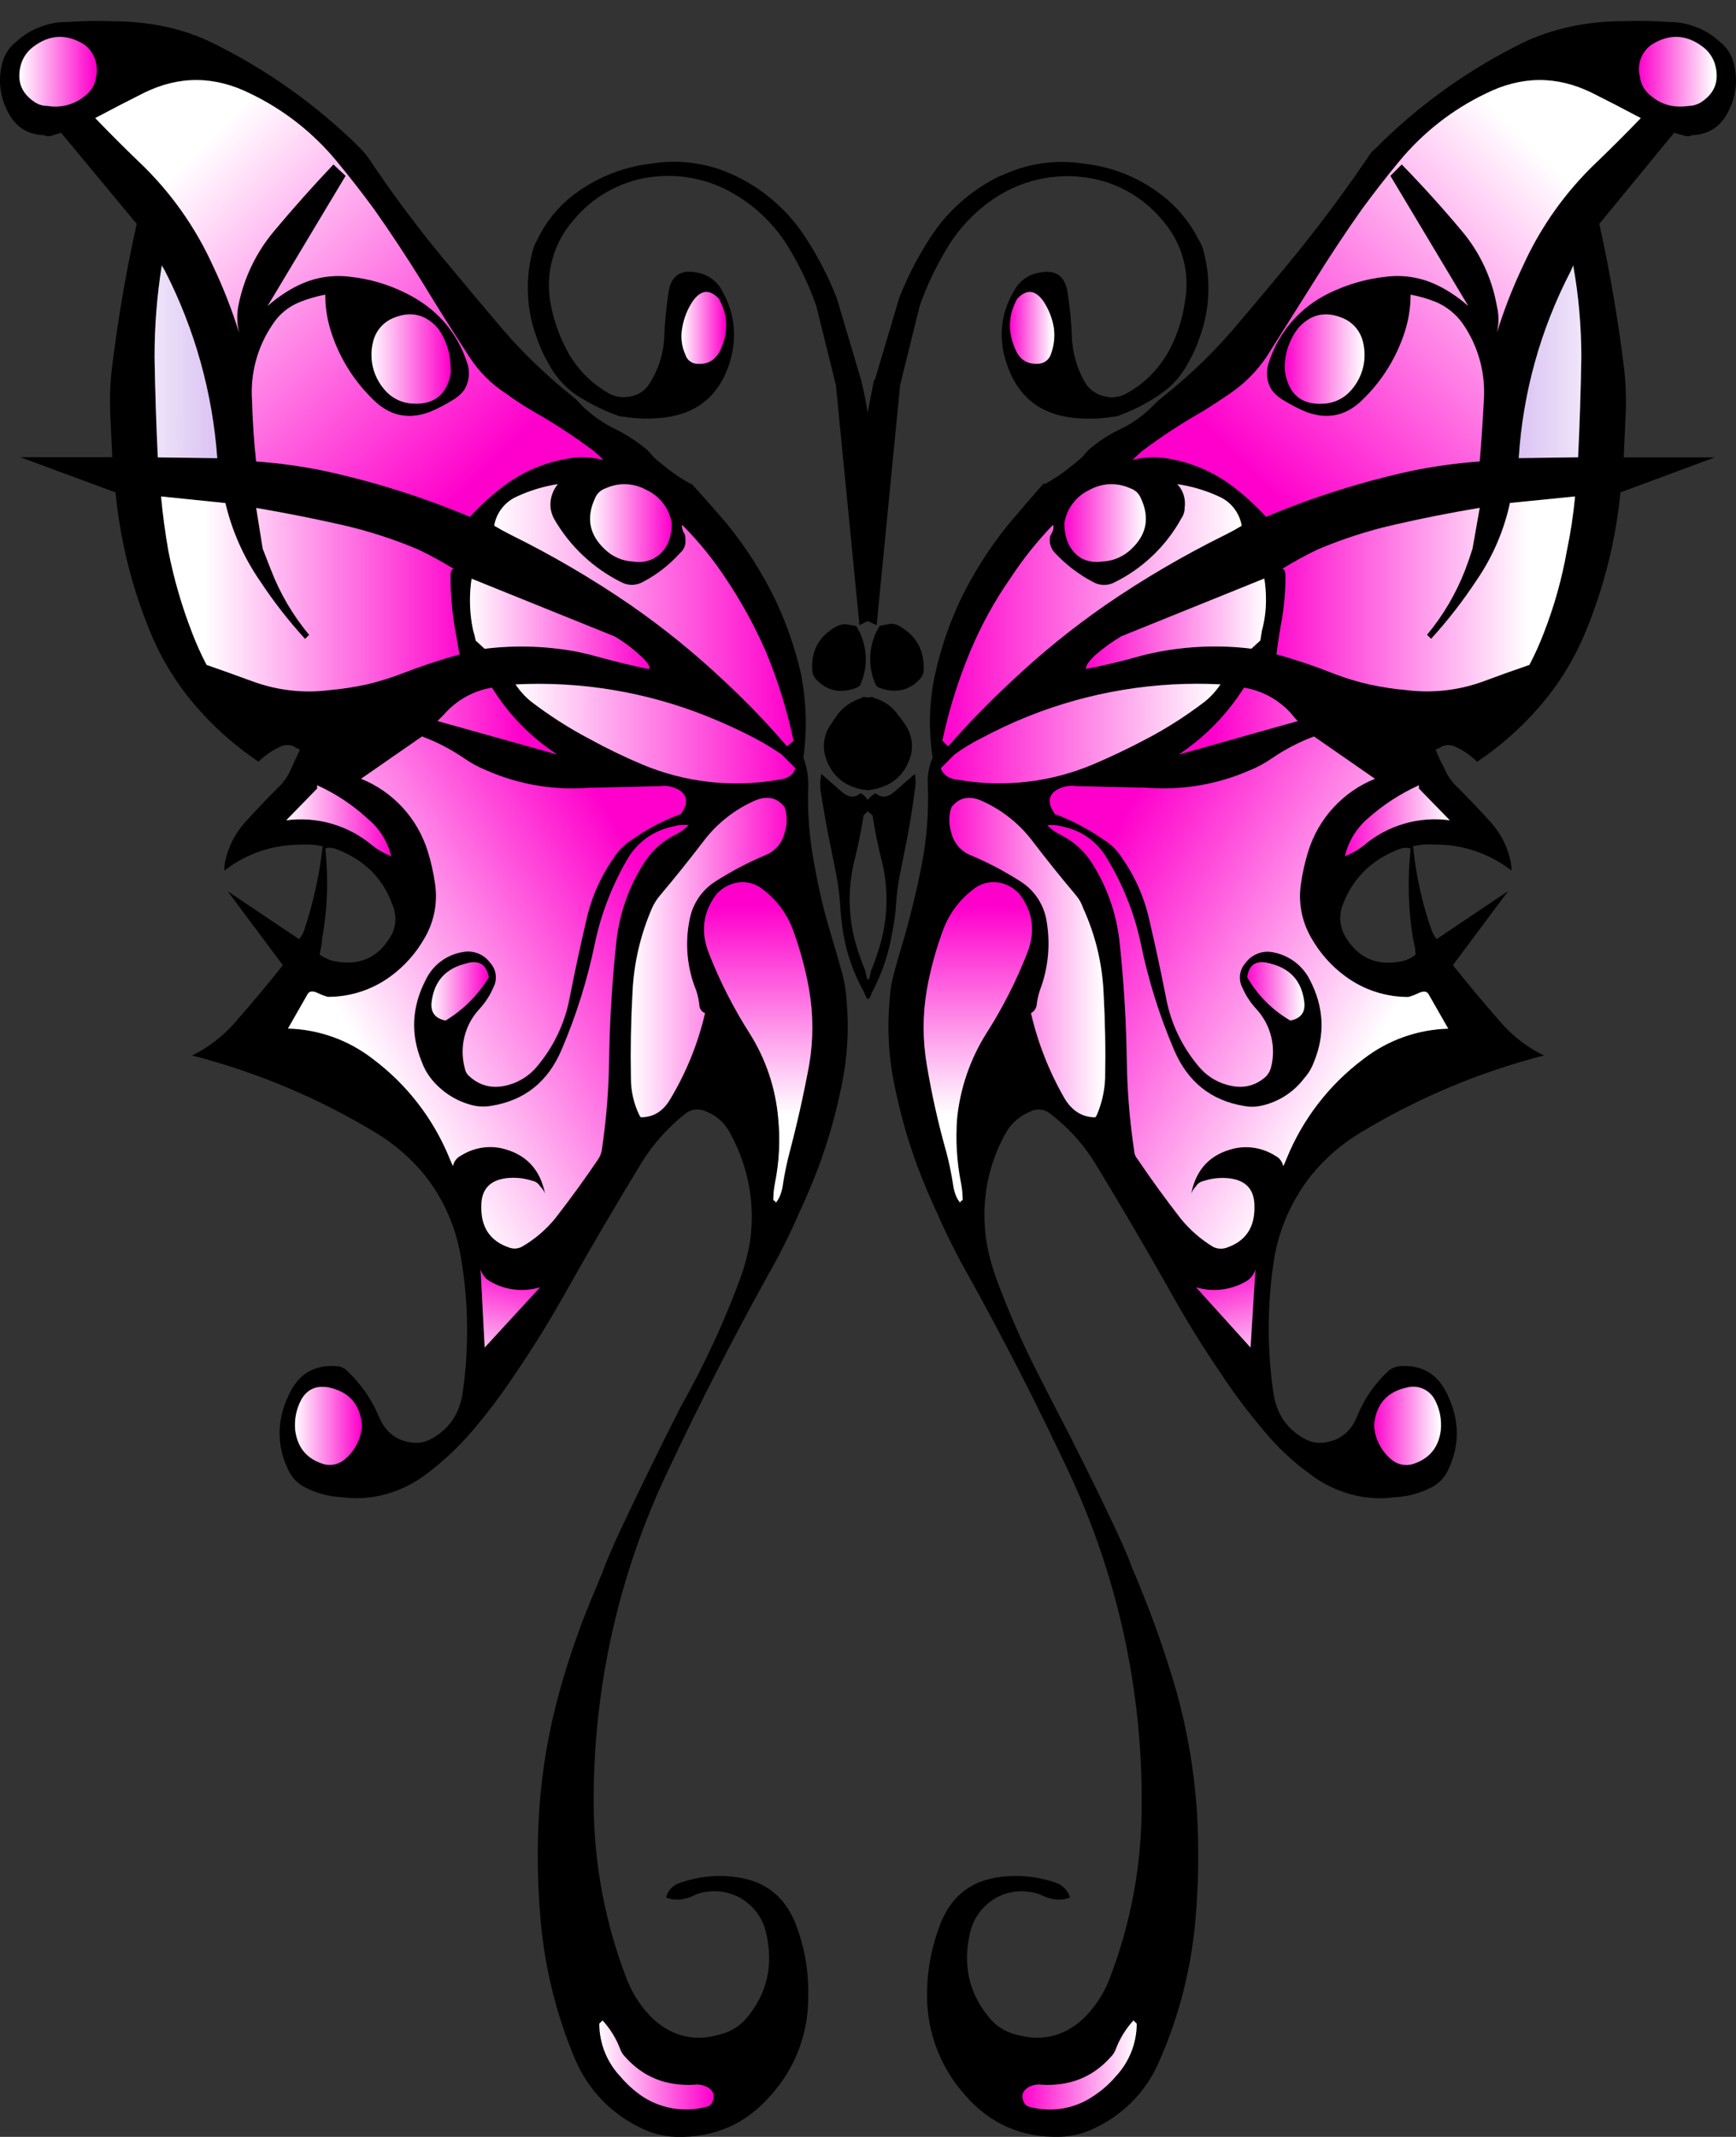 <?xml version="1.0" encoding="iso-8859-1"?>
<!-- Generator: Adobe Illustrator 20.1.0, SVG Export Plug-In . SVG Version: 6.00 Build 0)  -->
<svg version="1.0" id="Layer_1" xmlns="http://www.w3.org/2000/svg" xmlns:xlink="http://www.w3.org/1999/xlink" x="0px" y="0px"
	 viewBox="0 0 631.19 776.82" enable-background="new 0 0 631.19 776.82" xml:space="preserve">
<rect x="0" y="0" width="631.19" height="776.82" fill="#333333" stroke="none"/>
<title>butterflies_0023</title>
<path fill="#BFBFBF" fill-opacity="0" d="M587.4,72.81c-0.089-10.966-3.154-21.701-8.87-31.06c-11.02-18.14-29.74-27.21-56.16-27.21
	c-2,0-19.44,3.55-52.32,10.65c-33.107,7.093-72.817,10.64-119.13,10.64c-30.74,0-63.847-4.437-99.32-13.31
	c-19.12-4.927-43.163-11.533-72.13-19.82c-21.087-4.733-35.753-3.253-44,4.44c-10.053,9.073-15.08,28.99-15.08,59.75
	c0,23.86,12.513,50.283,37.54,79.27c5.713,6.707,34.09,35.003,85.13,84.89c-38.627,50.087-71.537,87.85-98.73,113.29
	c-6.196,7.053-10.112,15.818-11.23,25.14c-0.593,5.52-0.89,22.677-0.89,51.47c0,34.707,2.363,56.89,7.09,66.55
	c5.713,10.253,11.047,20.213,16,29.88c9.46,18.34,19.51,40.92,30.15,67.74c3.333,8.667,5,23.753,5,45.26
	c0,25.633,0.787,43.38,2.36,53.24c7.093,41.807,36.16,62.71,87.2,62.71c71.733,0,136.273-33.03,193.62-99.09
	c21.379-24.392,39.374-51.553,53.5-80.75c12.58-26.227,18.87-47.327,18.87-63.3c-0.4-52.378-3.457-104.702-9.16-156.77
	c-11.433-103.333-30.55-169.887-57.35-199.66l13.3-3c34.487-4.533,59.91-14.69,76.27-30.47C581.287,101.483,587.4,87.99,587.4,72.81
	 M382,225.14v-1.48c8.404,7.135,16.397,14.74,23.94,22.78c9.653,10.253,14.48,16.253,14.48,18c0,10.253-2.957,21.297-8.87,33.13
	c-20.956-4.123-42.206-6.58-63.55-7.35l1.48-3c5.127-7.887,11.04-19.423,17.74-34.61C373.3,239.03,378.227,229.873,382,225.14z"/>
<path d="M304.51,227.51c-6.7,3.547-9.753,9.067-9.16,16.56c0.157,1.134,0.676,2.186,1.48,3c3.94,4.14,8.767,5.14,14.48,3
	c0.849-0.257,1.513-0.921,1.77-1.77c2.789-6.784,2.13-14.498-1.77-20.71c-0.987-0.2-2.07-0.397-3.25-0.59
	c-1.216-0.193-2.462,0.014-3.55,0.59 M131,53.88c-15.975-15.841-34.457-28.934-54.7-38.75c-5.926-2.766-12.184-4.756-18.62-5.92
	c-5.465-0.982-11.007-1.477-16.56-1.48C35.602,7.524,30.078,7.614,24.57,8c-6.882-0.079-13.538,2.459-18.62,7.1
	c-2.744,2.143-4.631,5.197-5.32,8.61c-1.201,5.15-0.685,10.551,1.47,15.38c2.76,6.507,7.393,9.857,13.9,10.05
	c0.723,0.387,1.563,0.494,2.36,0.3c1.38-0.393,2.66-0.787,3.84-1.18l27.5,33.13c-3.947,17.74-7.003,35.683-9.17,53.83
	c-0.588,5.982-0.689,12.002-0.3,18l0.59,13H7.42L42,179c1.744,18.028,6.229,35.685,13.3,52.36c3.193,7.366,7.262,14.319,12.12,20.71
	c7.473,9.649,16.447,18.036,26.58,24.84c2.382-2.378,5.191-4.284,8.28-5.62c1.418-0.591,3.012-0.591,4.43,0
	c0.745,0.472,1.536,0.867,2.36,1.18l-3,6.51c-1.166,2.934-2.985,5.564-5.32,7.69c-3.94,3.947-7.783,7.99-11.53,12.13
	c-3.714,4.082-6.266,9.086-7.39,14.49c-0.189,1.073-0.289,2.16-0.3,3.25c7.933-6.195,17.725-9.532,27.79-9.47
	c2.681-0.206,5.378-0.007,8,0.59c-1.186,10.463-3.465,20.772-6.8,30.76c-0.438,1.082-1.034,2.093-1.77,3l-26-17.45l20.1,26.92
	c-5.333,6.707-10.85,13.313-16.55,19.82c-3.951,4.763-8.744,8.76-14.14,11.79l-2.36,1.18c23.521,6.058,46.03,15.525,66.81,28.1
	c6.872,4.132,12.964,9.44,18,15.68c6.813,8.687,11.289,18.973,13,29.88c2.757,16.236,2.956,32.803,0.59,49.1
	c-1.16,7.707-5.09,13.327-11.79,16.86c-1.916,0.974-4.07,1.384-6.21,1.18c-5.913-0.593-10.053-3.75-12.42-9.47
	c-2.674-6.396-6.692-12.142-11.78-16.85c-0.891-0.837-2.033-1.357-3.25-1.48c-8.473-0.787-14.473,2.86-18,10.94
	c-4.14,9.073-4.14,17.947,0,26.62c1.252,2.825,3.447,5.127,6.21,6.51c4.228,2.141,8.865,3.352,13.6,3.55
	c4.533,0.592,9.135,0.393,13.6-0.59c6.364-1.407,12.327-4.238,17.44-8.28c5.85-4.452,11.213-9.511,16-15.09
	c5.77-6.761,11.114-13.875,16-21.3c6.7-9.86,13.007-20.113,18.92-30.76c8.667-15.38,17.633-30.663,26.9-45.85
	c4.256-6.805,9.671-12.813,16-17.75c2.154-1.578,5.013-1.807,7.39-0.59c3.899,1.537,7.069,4.496,8.87,8.28
	c6.41,11.73,8.895,25.205,7.09,38.45c-0.792,4.946-2.079,9.801-3.84,14.49c-3.96,10.689-8.501,21.155-13.6,31.35
	c-2.56,5.127-5.227,10.157-8,15.09c-7.293,14.393-14.387,28.887-21.28,43.48c-1.773,3.747-3.44,7.493-5,11.24
	c-0.787,1.773-1.477,3.547-2.07,5.32c-0.787,1.773-1.477,3.44-2.07,5c-5.381,12.408-9.892,25.176-13.5,38.21
	c-3.966,14.3-6.449,28.971-7.41,43.78c-0.786,13.21-0.589,26.46,0.59,39.64c1.54,17.207,5.729,34.073,12.42,50
	c4.535,10.826,12.827,19.651,23.35,24.85c4.112,2.162,8.657,3.375,13.3,3.55c14,0.393,25.53-4.637,34.59-15.09
	c8.926-9.882,13.785-22.775,13.6-36.09c0.236-9.106-1.366-18.167-4.71-26.64c-3.94-9.66-11.033-15.18-21.28-16.56
	c-6.962-0.999-14.063-0.288-20.69,2.07c-2.508,0.736-4.421,2.772-5,5.32c2.953,1.18,6.203,0.983,9.75-0.59
	c1.481-0.759,3.08-1.26,4.73-1.48c10.053-1.623,19.633,4.856,21.87,14.79c2.76,11.633,0.493,21.887-6.8,30.76
	c-2.47,3.096-5.9,5.281-9.75,6.21c-9.067,2.76-17.147,0.987-24.24-5.32c-4.276-4.055-7.605-9.002-9.75-14.49
	c-7.878-20.285-11.986-41.839-12.12-63.6c-0.291-42.382,9.112-84.269,27.49-122.46c11.233-23.86,23.253-47.327,36.06-70.4
	c4.135-7.291,7.883-14.795,11.23-22.48c2.56-5.52,4.923-11.14,7.09-16.86c3.508-9.532,6.273-19.321,8.27-29.28
	c2.158-10.302,2.755-20.87,1.77-31.35c-0.188-3.098-0.684-6.17-1.48-9.17c-1.18-4.34-2.46-8.777-3.84-13.31
	c-2.601-8.44-4.675-17.033-6.21-25.73c-1.967-9.831-2.759-19.862-2.36-29.88c0.004-3.334-0.595-6.64-1.77-9.76
	c1.382-10.136,1.082-20.432-0.89-30.47c-2.142-9.39-5.315-18.516-9.46-27.21c-4.684-9.591-10.438-18.621-17.15-26.92
	c-4.333-5.127-8.767-10.157-13.3-15.09V176c-3.016-1.618-5.884-3.498-8.57-5.62c-2.76-2.167-4.533-3.647-5.32-4.44
	c-0.647-0.826-1.338-1.618-2.07-2.37c-3.295-2.724-6.86-5.103-10.64-7.1c-5.06-2.323-9.666-5.53-13.6-9.47
	c-0.786-0.982-1.678-1.874-2.66-2.66c-10.409-8.245-19.921-17.563-28.38-27.8c-5.52-6.507-11.137-13.21-16.85-20.11
	c-10.47-12.447-20.238-25.467-29.26-39c-0.9-1.264-1.904-2.451-3-3.55 M121.21,59.8c-7.473,7.88-14.66,15.947-21.56,24.2
	c-6.571,7.82-11.045,17.184-13,27.21c-0.593,3.238-0.491,6.565,0.3,9.76c-2.569-8.302-5.731-16.41-9.46-24.26
	c-6.488-14.374-15.729-27.338-27.2-38.16c-5.333-5.127-10.557-10.353-15.67-15.68c5.913-3.153,11.827-6.21,17.74-9.17
	c12.807-6.313,25.713-6.213,38.72,0.3c12.096,5.821,22.785,14.197,31.33,24.55c4.727,5.72,9.26,11.537,13.6,17.45
	c6.107,8.667,11.92,17.443,17.44,26.33c5.52,9.113,11.237,18.203,17.15,27.27c3.493,5.469,8.134,10.113,13.6,13.61
	c3.047,2.228,6.204,4.301,9.46,6.21c7.696,4.344,15.102,9.184,22.17,14.49c1.18,0.987,2.363,2.07,3.55,3.25
	c-3.186-0.792-6.474-1.093-9.75-0.89c-9.409,0.973-18.386,4.447-26,10.06c-4.605,3.42-8.863,7.285-12.71,11.54
	c-16.906-7.084-34.417-12.627-52.32-16.56c-8.382-1.762-16.876-2.948-25.42-3.55c-0.787-7.3-1.29-14.697-1.51-22.19
	c-0.678-9.738,1.924-19.422,7.39-27.51c2.382-3.76,5.903-6.661,10.05-8.28c2.959-1.183,6.027-2.074,9.16-2.66
	c0.002,5.146,0.903,10.253,2.66,15.09c3.065,8.735,8.126,16.634,14.78,23.07c5.913,5.913,12.81,7.393,20.69,4.44
	c2.765-1.182,5.439-2.565,8-4.14c1.734-0.954,3.244-2.266,4.43-3.85c1.758-2.833,2.189-6.293,1.18-9.47
	c-3.747-11.633-11.237-20.21-22.47-25.73c-6.295-3.153-13.101-5.158-20.1-5.92c-6.131-0.808-12.365,0.113-18,2.66
	c-2.054,0.923-4.031,2.01-5.91,3.25c-2.198,1.402-4.275,2.984-6.21,4.73l28.38-47.33l-4.43-4.14 M7.72,23.11
	c0.767-2.338,2.207-4.398,4.14-5.92c6.107-4.733,12.413-5.03,18.92-0.89c3.472,2.739,5.079,7.218,4.14,11.54
	c-0.326,2.842-1.827,5.417-4.14,7.1c-3.795,3.118-8.766,4.415-13.6,3.55c-1.695,0.022-3.353-0.5-4.73-1.49
	c-4.927-3.333-6.503-7.967-4.73-13.9 M58.86,96.47L60,98.54c10.802,21.169,17.236,44.294,18.92,68l-21.58-0.3
	c-0.56-12.2-0.94-24.313-1.14-36.34c-0.004-11.193,0.886-22.368,2.66-33.42 M61.23,200.3c-1.18-6.707-2.067-13.313-2.66-19.82
	l23.35,2.37c2.365,10.055,6.576,19.583,12.42,28.1c4.948,7.524,10.482,14.646,16.55,21.3l1.48-1.48
	c-5.9-7.074-10.596-15.071-13.9-23.67l-3-7.69l-2.36-14.79c10.447,1.773,20.89,3.843,31.33,6.21c9.428,2.146,18.65,5.114,27.56,8.87
	c4.458,2.13,8.798,4.5,13,7.1c-0.787,0-1.18,0.887-1.18,2.66c-0.013,6.144,0.482,12.278,1.48,18.34l1.77,10.06
	c-7.093,2-14.187,4.367-21.28,7.1c-4.052,1.552-8.201,2.838-12.42,3.85c-4.485,0.978-9.027,1.67-13.6,2.07
	c-9.485,1.204-19.121,0.088-28.08-3.25c-5.333-2-10.85-3.973-16.55-5.92c-2.009-3.833-3.786-7.783-5.32-11.83
	c-3.722-9.588-6.59-19.487-8.57-29.58 M244.25,190.24c0.024,2.008-0.276,4.008-0.89,5.92c-0.942,2.898-2.951,5.329-5.62,6.8
	c-2.266,1.198-4.864,1.613-7.39,1.18c-3.876-0.169-7.557-1.748-10.35-4.44c-5.713-5.333-6.897-11.547-3.55-18.64
	c0.696-1.69,2.101-2.988,3.84-3.55c4.738-2.177,10.231-1.958,14.78,0.59c4.89,2.257,8.328,6.809,9.16,12.13 M249.23,196.15
	c0.011-0.702-0.09-1.4-0.3-2.07c-0.683-0.939-1-2.094-0.89-3.25c5.866,5.859,11.117,12.302,15.67,19.23
	c5.735,8.514,10.685,17.531,14.79,26.94c4.325,10.418,7.689,21.21,10.05,32.24l-2.36,2.07c-7.128-8.316-14.727-16.215-22.76-23.66
	c-10.715-10.115-22.178-19.408-34.29-27.8c-13.859-9.504-28.379-18.006-43.45-25.44c-2-0.987-3.97-2.07-5.91-3.25v-0.3
	c0.862-4.603,3.937-8.486,8.22-10.38c4.707-2.178,9.695-3.686,14.82-4.48c-1.981,2.399-2.937,5.481-2.66,8.58
	c0.183,1.339,0.581,2.639,1.18,3.85c5.748,10.102,14.399,18.244,24.83,23.37c2.453,1.187,5.337,1.075,7.69-0.3
	c5.014-2.631,9.518-6.136,13.3-10.35C248.658,199.946,249.439,198.061,249.23,196.15 M218.49,239c-2.76-0.787-5.52-1.477-8.28-2.07
	c-11.203-2.161-22.674-2.559-34-1.18l-3.25-3c-0.203-1.205-0.501-2.392-0.89-3.55c-0.8-3.679-1.195-7.435-1.18-11.2
	c0.001-2.575,0.198-5.145,0.59-7.69l52,21c3.404,2.013,6.577,4.394,9.46,7.1c2.56,2.367,3.56,3.943,3,4.73
	c-5.913-1.18-11.727-2.56-17.44-4.14 M159.38,119.5c2.778,4.005,4.318,8.737,4.43,13.61c0.195,1.386,0.093,2.797-0.3,4.14
	c-1.773,6.707-6.207,9.863-13.3,9.47c-4.003-0.125-7.764-1.942-10.35-5c-4.261-4.84-5.815-11.493-4.14-17.72
	c0.953-3.709,3.571-6.767,7.09-8.28c6.5-2.76,12.017-1.477,16.55,3.85 M168.82,275.75c2.584,1.787,5.361,3.277,8.28,4.44
	c11.715,5.109,24.511,7.242,37.25,6.21l25.42-0.59c2.561-0.392,5.178,0.132,7.39,1.48c2.367,1.58,2.957,3.75,1.77,6.51
	c-0.436,0.665-0.83,1.356-1.18,2.07c-6.403,2.323-12.459,5.509-18,9.47c-2.632,1.649-4.855,3.875-6.5,6.51
	c-4.858,6.941-8.275,14.786-10.05,23.07c-2.167,9.267-4.137,18.437-5.91,27.51c-1.68,9.267-5.755,17.934-11.82,25.14
	c-2.661,3.286-6.278,5.662-10.35,6.8c-5.52,1.58-10.25,0.58-14.19-3c-0.954-0.735-1.588-1.81-1.77-3
	c-2.082-7.632-0.07-15.799,5.32-21.59c2.09-2.262,3.78-4.862,5-7.69c1.623-2.992,1.148-6.687-1.18-9.17
	c-2.253-3.034-6.032-4.526-9.75-3.85c-5.919,0.895-11.012,4.662-13.6,10.06c-5.127,9.86-5.62,19.82-1.48,29.88
	c0.766,2.132,1.863,4.129,3.25,5.92c3.998,5.115,9.657,8.673,16,10.06c2.051,0.395,4.159,0.395,6.21,0
	c12-2,20.473-8.803,25.42-20.41c5.337-12.475,9.398-25.458,12.12-38.75c2.326-10.943,6.42-21.434,12.12-31.06
	c3.56-5.788,9.348-9.854,16-11.24c1.912-0.585,3.92-0.785,5.91-0.59c-1.443,1.47-3.136,2.672-5,3.55
	c-4.766,2.399-8.761,6.089-11.53,10.65c-5.33,8.51-8.663,18.117-9.75,28.1c-1.573,14.593-2.46,29.283-2.66,44.07
	c-0.184,10.697-1.073,21.37-2.66,31.95c-0.216,1.061-0.615,2.076-1.18,3c-4.927,7.293-10.15,14.49-15.67,21.59
	c-3.374,4.161-7.482,7.669-12.12,10.35c-1.458,0.783-3.185,0.893-4.73,0.3c-6.9-2.367-10.25-7.397-10.05-15.09
	c0-5.913,2.957-9.267,8.87-10.06c3.181-0.391,6.408-0.087,9.46,0.89c1.253,0.221,2.348,0.977,3,2.07
	c0.765,0.757,1.368,1.662,1.77,2.66c-1.773-9.073-7.107-14.593-16-16.56c-4.989-1.01-10.175-0.057-14.48,2.66
	c-1.557,0.731-2.672,2.161-3,3.85c-0.393-0.787-0.787-1.673-1.18-2.66c-5.859-14.465-15.571-27.048-28.08-36.38
	c-8.827-6.815-19.592-10.646-30.74-10.94l7.09-12.42c0.593-1.18,1.777-1.377,3.55-0.59c1.231,0.611,2.517,1.107,3.84,1.48
	c8.156,0.009,16.102-2.587,22.68-7.41c5.082-3.697,9.316-8.436,12.42-13.9c3.519-5.969,4.875-12.968,3.84-19.82
	c-0.562-4.009-1.451-7.966-2.66-11.83c-3.719-11.97-12.618-21.636-24.24-26.33l22.17-15.38c5.429,2.032,10.591,4.719,15.37,8
	 M159.08,262.13l2.36-2.37c4.494-5.192,10.665-8.645,17.44-9.76c5.989,9.739,14.067,18.025,23.65,24.26L159.08,262.13
	 M193.08,255.03c-2.173-1.778-4.067-3.871-5.62-6.21c23.718-1.204,47.415,2.733,69.47,11.54c5.913,2.367,11.727,5.033,17.44,8
	c3.361,1.784,6.617,3.761,9.75,5.92l5,5c-0.787,2.367-2.757,3.747-5.91,4.14c-16.859,3-34.227,1.048-50-5.62
	c-6.456-2.738-12.771-5.798-18.92-9.17c-7.444-3.939-14.542-8.499-21.22-13.63 M118.28,308.54c0.987-0.593,2.463-0.493,4.43,0.3
	c10.053,3.947,16.753,10.75,20.1,20.41c1.601,3.894,1.159,8.329-1.18,11.83c-4.333,6.9-10.54,9.76-18.62,8.58
	c-2.461-0.275-4.806-1.192-6.8-2.66l0.59-3c0.186-0.875,0.287-1.766,0.3-2.66c1.969-10.83,2.366-21.887,1.18-32.83 M115.28,286.62
	v-1.18c6.719,3.037,12.908,7.132,18.33,12.13c4.25,3.493,7.256,8.268,8.57,13.61c-2.452-0.924-4.746-2.223-6.8-3.85
	c-8.69-7.325-20.062-10.654-31.33-9.17L115.28,286.62 M169.38,350.22c4.727-1.38,7.487,0.287,8.28,5
	c-3.847,6.465-9.225,11.884-15.66,15.78c-3.94-0.787-5.607-3.153-5-7.1c0.987-7.293,5.127-11.83,12.42-13.61 M255.74,305.92
	c4.841-6.44,11.252-11.532,18.62-14.79c4.533-2,8.18-1.21,10.94,2.37c0.986,2.977,0.986,6.193,0,9.17
	c-0.837,3.769-3.495,6.873-7.09,8.28c-6.254,2.648-12.275,5.816-18,9.47c-4.958,3.107-8.388,8.148-9.46,13.9
	c-1.782,8.601-0.975,17.538,2.32,25.68c0.58,1.727,0.975,3.51,1.18,5.32c-0.005,1.335,0.82,2.531,2.07,3
	c-2.566,11.052-6.855,21.631-12.71,31.35c-2.56,4.34-6.107,6.51-10.64,6.51c-0.242-0.264-0.441-0.564-0.59-0.89
	c-1.99-4.154-3.015-8.704-3-13.31c-0.2-10.453-0.003-21.003,0.59-31.65c0.532-10.401,2.933-20.621,7.09-30.17
	c0.763-1.715,1.774-3.308,3-4.73c5.333-6.313,10.557-12.82,15.67-19.52 M260.46,325.14c1.592-1.787,3.632-3.116,5.91-3.85
	c3.761-1.22,7.884-0.439,10.94,2.07c4.766,3.566,8.463,8.37,10.69,13.89c2.757,7.286,4.836,14.812,6.21,22.48
	c1.577,9.102,1.577,18.408,0,27.51c-2,10.667-4.363,21.217-7.09,31.65c-0.975,3.705-1.763,7.456-2.36,11.24
	c-0.393,3.153-1.28,5.52-2.66,7.1c-0.049-0.47-0.42-0.841-0.89-0.89c-0.008-2.084,0.189-4.164,0.59-6.21
	c1.57-7.784,1.968-15.759,1.18-23.66c-0.95-10.932-4.498-21.478-10.35-30.76c-5.857-9.163-10.807-18.876-14.78-29
	c-3.153-7.887-2.267-15.083,2.66-21.59 M119.51,504.37c7.487,1.58,11.527,6.213,12.12,13.9c-0.337,5.019-2.813,9.652-6.8,12.72
	c-2.401,1.76-5.56,2.1-8.28,0.89c-5.333-2-8.387-5.943-9.16-11.83c-0.426-3.998,0.399-8.03,2.36-11.54
	c2.167-3.547,5.417-4.927,9.75-4.14 M176.26,489.88l-1.48-28.4c0.533,1.9,1.814,3.502,3.55,4.44c5.464,3.124,11.97,3.872,18,2.07
	l-20.1,21.89 M227.37,747.81c6.5,7.293,14.877,10.647,25.13,10.06c1.63-0.187,3.279,0.123,4.73,0.89
	c2.367,1.38,2.86,3.353,1.48,5.92c-0.417,0.606-1.051,1.028-1.77,1.18c-8.202,2.212-16.962,0.694-23.94-4.15
	c-2.737-1.951-5.219-4.235-7.39-6.8c-4.919-5.197-7.67-12.075-7.69-19.23l1.18-1.18c2.84,3.092,5.048,6.71,6.5,10.65
	C226.002,746.148,226.605,747.054,227.37,747.81 M327,318.91l1.77-8.87c1.573-7.493,2.853-15.087,3.84-22.78
	c0.393-1.954,0.393-3.966,0-5.92l-7.09,6.21c-2.56,2.367-4.923,2.663-7.09,0.89h-0.3c-1.021,0.624-1.922,1.427-2.66,2.37
	c-0.577-0.974-1.388-1.789-2.36-2.37h-0.3c-2.167,1.773-4.53,1.477-7.09-0.89l-7.09-6.21c-0.395,1.947-0.496,3.943-0.3,5.92
	c1.18,7.693,2.56,15.287,4.14,22.78l1.77,8.87c0.563,3.133,0.957,6.294,1.18,9.47c0.209,3.664,0.603,7.316,1.18,10.94
	c1.276,7.592,3.879,14.901,7.69,21.59c0.231,0.861,0.632,1.667,1.18,2.37V363c0.142-0.024,0.276,0.071,0.3,0.213
	c0.005,0.029,0.005,0.058,0,0.087c0.548-0.703,0.949-1.509,1.18-2.37c3.628-6.744,6.124-14.038,7.39-21.59
	c0.77-3.604,1.264-7.261,1.48-10.94c0.223-3.176,0.617-6.337,1.18-9.47 M317.25,296.45c0.787,5.127,1.787,10.157,3,15.09
	c2.759,10.17,2.759,20.89,0,31.06c-0.976,3.518-2.161,6.974-3.55,10.35c-0.2,0.987-0.397,1.873-0.59,2.66l-0.59,0.59
	c-0.016-0.229-0.124-0.442-0.3-0.59c-0.2-0.787-0.397-1.673-0.59-2.66c-1.417-3.384-2.629-6.85-3.63-10.38
	c-2.759-10.17-2.759-20.89,0-31.06c1.18-4.927,2.18-9.957,3-15.09l1.48-1.48l1.77,1.48 M326.41,259.74
	c-2.014-2.85-4.932-4.936-8.28-5.92c-0.229-0.016-0.442-0.124-0.59-0.3c-0.473-0.2-1.007-0.2-1.48,0h-0.89
	c-0.574-0.197-1.196-0.197-1.77,0l-0.3,0.3c-3.406,1.028-6.403,3.099-8.57,5.92c-0.987,1.38-1.987,2.86-3,4.44
	c-1.949,3.191-2.485,7.048-1.48,10.65c2.167,7.293,7.193,11.433,15.08,12.42h0.59c8.08-0.987,13.203-5.127,15.37-12.42
	c1.005-3.602,0.469-7.459-1.48-10.65c-0.971-1.559-2.057-3.044-3.25-4.44 M323.11,226.91c-1.18,0.2-2.263,0.397-3.25,0.59
	c-3.9,6.212-4.559,13.926-1.77,20.71c0.197,0.785,0.742,1.437,1.48,1.77c5.913,2.167,10.84,1.167,14.78-3
	c0.804-0.814,1.323-1.866,1.48-3c0.393-7.493-2.66-13.013-9.16-16.56c-1.088-0.576-2.334-0.783-3.55-0.59 M363.91,63.83
	c-9.701,4.605-18.051,11.635-24.24,20.41c-5.122,7.499-9.386,15.549-12.71,24l-8.87,29.88h-0.3L315.45,150
	c-0.593-3.947-1.38-7.89-2.36-11.83l-8.87-29.88c-3.324-8.451-7.588-16.501-12.71-24c-6.189-8.775-14.539-15.805-24.24-20.41
	c-9.361-4.522-19.882-6.071-30.15-4.44c-10.299,1.125-20.104,5.008-28.38,11.24c-5.679,4.296-10.243,9.893-13.31,16.32
	c-0.556,0.96-1.035,1.963-1.43,3c-3.165,10.783-2.751,22.302,1.18,32.83c0.994,2.98,2.28,5.854,3.84,8.58
	c2.323,4.683,5.748,8.732,9.98,11.8c4.709,3.144,9.77,5.725,15.08,7.69c0.828,0.403,1.739,0.605,2.66,0.59
	c4.888,0.79,9.864,0.891,14.78,0.3c11.627-1.38,19.41-7.593,23.35-18.64c3.333-9.66,2.547-18.83-2.36-27.51
	c-1.795-3.421-5.068-5.824-8.87-6.51c-6.307-1.38-9.853,1.183-10.64,7.69c-0.786,5.094-1.28,10.229-1.48,15.38
	c-0.19,6.096-2.029,12.026-5.32,17.16c-1.476,2.485-3.956,4.21-6.8,4.73c-2.59,0.589-5.303,0.275-7.69-0.89
	c-7.06-3.906-12.739-9.9-16.26-17.16c-2.535-5.049-4.327-10.438-5.32-16c-1.925-10.701,1.122-21.696,8.28-29.88
	c6.901-8.455,16.699-14.044,27.49-15.68c10.848-1.651,21.932,0.546,31.33,6.21c8.174,4.825,14.99,11.644,19.81,19.82
	c3.958,6.547,7.226,13.488,9.75,20.71l7.13,28.78l8.57,87.26l3-1.48l3.25,1.48l8.53-87.26l7.09-28.69
	c2.524-7.222,5.792-14.163,9.75-20.71c4.764-8.118,11.468-14.928,19.51-19.82c9.512-5.654,20.686-7.848,31.63-6.21
	c10.787,1.621,20.588,7.191,27.5,15.63c7.162,8.177,10.118,19.218,8,29.88c-0.79,5.569-2.479,10.972-5,16
	c-3.573,7.319-9.365,13.324-16.55,17.16c-2.277,1.173-4.9,1.489-7.39,0.89c-2.903-0.56-5.458-2.265-7.09-4.73
	c-3.107-5.198-4.829-11.106-5-17.16c-0.2-5.151-0.694-10.286-1.48-15.38c-0.787-6.507-4.333-9.07-10.64-7.69
	c-3.802,0.686-7.075,3.089-8.87,6.51c-5.127,8.667-5.913,17.837-2.36,27.51c3.94,11.04,11.723,17.253,23.35,18.64
	c4.917,0.591,9.892,0.49,14.78-0.3c0.916-0.027,1.819-0.227,2.66-0.59c5.233-1.926,10.199-4.51,14.78-7.69
	c4.399-3,7.961-7.071,10.35-11.83c1.56-2.726,2.846-5.6,3.84-8.58c3.91-10.539,4.299-22.061,1.11-32.84
	c-0.412-1.038-0.907-2.042-1.48-3c-3.245-6.382-7.895-11.945-13.6-16.27c-8.149-6.255-17.865-10.141-28.08-11.23
	c-10.268-1.631-20.789-0.082-30.15,4.44 M383.14,119.25c0.436,3.294,0.044,6.645-1.14,9.75c-0.719,1.984-2.62,3.291-4.73,3.25
	c-3.747,0.2-6.413-1.467-8-5c-2.953-6.507-2.757-12.72,0.59-18.64c3.333-3.547,6.487-3.25,9.46,0.89
	c1.963,2.941,3.273,6.27,3.84,9.76 M261.35,108.6c3.333,5.913,3.53,12.127,0.59,18.64c-1.773,3.547-4.44,5.213-8,5
	c-2.142,0.154-4.105-1.195-4.73-3.25c-1.391-3.054-1.803-6.463-1.18-9.76c0.567-3.49,1.877-6.819,3.84-9.76
	c2.953-4.14,6.107-4.437,9.46-0.89 M630.56,23.71c-0.696-3.402-2.582-6.444-5.32-8.58c-5.078-4.652-11.734-7.201-18.62-7.13
	c-5.507-0.396-11.032-0.496-16.55-0.3c-5.55,0.004-11.088,0.499-16.55,1.48c-6.525,1.191-12.88,3.179-18.92,5.92
	c-20.182,9.781-38.572,22.891-54.4,38.78c-1.207,0.992-2.223,2.195-3,3.55c-9.26,13.607-19.013,26.607-29.26,39
	c-5.713,6.9-11.33,13.603-16.85,20.11c-8.459,10.237-17.971,19.555-28.38,27.8c-1.049,0.83-2.05,1.718-3,2.66
	c-3.788,3.977-8.303,7.192-13.3,9.47c-3.836,1.902-7.411,4.288-10.64,7.1c-0.732,0.752-1.423,1.544-2.07,2.37
	c-0.787,0.787-2.56,2.267-5.32,4.44c-2.686,2.122-5.554,4.002-8.57,5.62l-0.3-0.3c-4.333,4.927-8.667,9.957-13,15.09
	c-6.712,8.299-12.466,17.329-17.15,26.92c-4.116,8.724-7.255,17.876-9.36,27.29c-2.168,10.015-2.47,20.345-0.89,30.47
	c-1.361,3.065-1.968,6.412-1.77,9.76c0.402,10.001-0.384,20.014-2.34,29.83c-1.773,8.873-3.843,17.45-6.21,25.73
	c-1.38,4.533-2.66,8.97-3.84,13.31c-0.796,3-1.292,6.072-1.48,9.17c-0.985,10.48-0.388,21.048,1.77,31.35
	c2,9.959,4.768,19.748,8.28,29.28c2.167,5.72,4.53,11.34,7.09,16.86c3.347,7.685,7.095,15.189,11.23,22.48
	c12.807,23.073,24.827,46.54,36.06,70.4c18.195,38.243,27.494,80.11,27.2,122.46c0.064,21.752-3.945,43.324-11.82,63.6
	c-2.145,5.488-5.474,10.435-9.75,14.49c-7.093,6.313-15.273,8.087-24.54,5.32c-3.745-0.986-7.066-3.166-9.46-6.21
	c-7.293-8.873-9.56-19.127-6.8-30.76c0.916-4.023,3.092-7.648,6.21-10.35c4.226-3.659,9.844-5.282,15.37-4.44
	c1.741,0.193,3.434,0.694,5,1.48c3.547,1.58,6.797,1.777,9.75,0.59c-0.713-2.475-2.574-4.455-5-5.32
	c-6.731-2.371-13.935-3.081-21-2.07c-10.053,1.38-17.053,6.9-21,16.56c-3.34,8.476-5.037,17.51-5,26.62
	c0.016,13.332,4.964,26.187,13.89,36.09c9.067,10.453,20.597,15.483,34.59,15.09c4.643-0.175,9.188-1.388,13.3-3.55
	c10.488-5.156,18.7-14.007,23.06-24.85c6.874-15.883,11.165-32.762,12.71-50c1.179-13.18,1.376-26.43,0.59-39.64
	c-0.967-14.799-3.453-29.46-7.42-43.75c-3.723-12.957-8.163-25.696-13.3-38.16c-0.593-1.58-1.283-3.247-2.07-5
	c-0.787-1.753-1.477-3.527-2.07-5.32c-1.573-3.747-3.24-7.493-5-11.24c-6.893-14.613-14.097-29.117-21.61-43.51
	c-2.56-4.927-5.123-9.957-7.69-15.09c-5.099-10.195-9.64-20.661-13.6-31.35c-1.761-4.689-3.048-9.544-3.84-14.49
	c-2.007-13.216,0.382-26.725,6.8-38.45c1.969-3.763,5.217-6.7,9.16-8.28c2.276-1.206,5.045-0.975,7.09,0.59
	c6.456,4.877,11.966,10.893,16.26,17.75c9.26,15.187,18.227,30.47,26.9,45.85c5.913,10.667,12.22,20.92,18.92,30.76
	c4.886,7.425,10.23,14.539,16,21.3c4.688,5.673,10.063,10.742,16,15.09c5.113,4.042,11.076,6.873,17.44,8.28
	c4.464,0.992,9.067,1.192,13.6,0.59c4.735-0.198,9.372-1.409,13.6-3.55c2.763-1.383,4.958-3.685,6.21-6.51
	c4.14-8.667,4.14-17.54,0-26.62c-3.547-8.087-9.547-11.733-18-10.94c-1.296,0.161-2.523,0.673-3.55,1.48
	c-5.111,4.645-9.089,10.398-11.63,16.82c-2.367,5.72-6.507,8.877-12.42,9.47c-2.14,0.204-4.294-0.206-6.21-1.18
	c-6.693-3.527-10.617-9.143-11.77-16.85c-2.364-16.289-2.262-32.841,0.3-49.1c1.906-10.903,6.475-21.167,13.3-29.88
	c5.036-6.24,11.128-11.548,18-15.68c20.78-12.575,43.289-22.042,66.81-28.1L559,382.5c-5.417-3.037-10.228-7.048-14.19-11.83
	c-5.713-6.507-11.23-13.113-16.55-19.82l20.1-26.92l-26,17.45c-0.736-0.907-1.332-1.918-1.77-3c-3.521-9.935-5.805-20.266-6.8-30.76
	c2.622-0.597,5.319-0.796,8-0.59c10.065-0.062,19.857,3.275,27.79,9.47c-0.011-1.09-0.111-2.177-0.3-3.25
	c-1.124-5.404-3.676-10.408-7.39-14.49c-3.747-4.14-7.59-8.183-11.53-12.13c-2.342-2.104-4.174-4.713-5.36-7.63
	c-1.163-2.091-2.165-4.268-3-6.51c0.824-0.313,1.615-0.708,2.36-1.18c1.418-0.591,3.012-0.591,4.43,0
	c3.089,1.336,5.898,3.242,8.28,5.62c10.14-6.805,19.122-15.195,26.6-24.85c4.858-6.391,8.927-13.344,12.12-20.71
	c7.103-16.673,11.619-34.333,13.39-52.37l34.29-12.72h-33.11l0.59-13c0.389-5.998,0.288-12.018-0.3-18
	c-2.167-18.187-5.22-36.15-9.16-53.89l27.2-33.13l4.14,1.18c0.797,0.194,1.637,0.087,2.36-0.3c6.5-0.2,11.13-3.553,13.89-10.06
	c2.159-4.828,2.678-10.229,1.48-15.38 M619.33,17.2c1.933,1.522,3.373,3.582,4.14,5.92c1.773,5.92,0.197,10.547-4.73,13.88
	c-1.404,0.942-3.049,1.463-4.74,1.5c-5.333,0.787-9.867-0.397-13.6-3.55c-2.313-1.683-3.814-4.258-4.14-7.1
	c-1.131-4.332,0.513-8.915,4.14-11.54c6.5-4.14,12.807-3.843,18.92,0.89 M596.57,42.93c-5.127,5.333-10.35,10.56-15.67,15.68
	c-11.471,10.822-20.712,23.786-27.2,38.16c-3.728,7.84-6.89,15.938-9.46,24.23c0.788-3.206,0.788-6.554,0-9.76
	c-1.758-10.043-6.143-19.441-12.71-27.24c-6.9-8.28-14.19-16.367-21.87-24.26l-4.14,4.14l28.38,47.33
	c-1.935-1.746-4.012-3.328-6.21-4.73c-1.879-1.24-3.856-2.327-5.91-3.25c-5.635-2.547-11.869-3.468-18-2.66
	c-7.089,0.788-13.99,2.79-20.4,5.92c-10.667,5.094-18.709,14.427-22.17,25.73c-1.009,3.177-0.578,6.637,1.18,9.47
	c1.186,1.584,2.696,2.896,4.43,3.85c2.561,1.575,5.235,2.958,8,4.14c7.88,2.96,14.777,1.48,20.69-4.44
	c6.654-6.436,11.715-14.335,14.78-23.07c1.757-4.837,2.658-9.944,2.66-15.09c3.133,0.586,6.201,1.477,9.16,2.66
	c4.082,1.728,7.573,4.604,10.05,8.28c5.466,8.088,8.068,17.772,7.39,27.51c-0.393,7.493-0.887,14.887-1.48,22.18
	c-8.544,0.602-17.038,1.788-25.42,3.55c-17.903,3.933-35.414,9.476-52.32,16.56c-3.847-4.255-8.105-8.12-12.71-11.54
	c-7.614-5.613-16.591-9.087-26-10.06c-3.276-0.203-6.564,0.098-9.75,0.89c1.18-1.18,2.363-2.263,3.55-3.25
	c7.068-5.306,14.474-10.146,22.17-14.49c3.153-2,6.307-4.07,9.46-6.21c5.378-3.606,9.998-8.229,13.6-13.61l17.15-27.21
	c5.467-8.84,11.257-17.6,17.37-26.28c4.333-5.913,8.867-11.73,13.6-17.45c8.545-10.353,19.234-18.729,31.33-24.55
	c13.007-6.507,25.913-6.607,38.72-0.3c5.913,2.96,11.827,6.017,17.74,9.17 M571.14,98.54l0.86-2.07
	c1.984,11.03,2.988,22.213,3,33.42c-0.2,12-0.593,24.127-1.18,36.38l-21.58,0.3c1.496-23.738,7.94-46.901,18.92-68 M467.09,133.15
	c0.123-4.918,1.777-9.675,4.73-13.61c4.533-5.333,10.05-6.617,16.55-3.85c3.518,1.513,6.137,4.571,7.09,8.28
	c1.686,6.237,0.131,12.903-4.14,17.75c-2.586,3.058-6.347,4.875-10.35,5c-7.093,0.393-11.527-2.763-13.3-9.47
	c-0.389-1.346-0.588-2.739-0.59-4.14 M466.2,206.8c4.202-2.6,8.542-4.97,13-7.1c8.888-3.752,18.086-6.72,27.49-8.87
	c10.247-2.367,20.69-4.437,31.33-6.21l-2.66,14.79c-0.787,2.567-1.673,5.13-2.66,7.69c-3.302,8.595-7.995,16.588-13.89,23.66
	l1.48,1.48c6.068-6.654,11.602-13.776,16.55-21.3c5.845-8.485,9.976-18.031,12.16-28.1l23.65-2.37
	c-0.628,6.658-1.629,13.275-3,19.82c-1.788,10.107-4.562,20.014-8.28,29.58c-1.534,4.047-3.311,7.997-5.32,11.83
	c-5.713,2-11.23,3.973-16.55,5.92c-8.965,3.316-18.595,4.431-28.08,3.25c-4.573-0.4-9.115-1.092-13.6-2.07
	c-4.317-0.968-8.561-2.237-12.7-3.8c-6.865-2.749-13.875-5.119-21-7.1c0.393-3.333,0.887-6.687,1.48-10.06
	c1.193-6.04,1.786-12.183,1.77-18.34c0-1.773-0.393-2.66-1.18-2.66 M443.13,180.51c4.299,1.873,7.397,5.745,8.28,10.35v0.3
	c-2,1.18-3.97,2.263-5.91,3.25c-15.071,7.434-29.591,15.936-43.45,25.44c-12.112,8.392-23.575,17.685-34.29,27.8
	c-8.081,7.492-15.777,15.389-23.06,23.66l-2.07-2.07c2.364-11.031,5.732-21.822,10.06-32.24c3.947-9.477,8.902-18.503,14.78-26.92
	c4.511-6.876,9.657-13.315,15.37-19.23c0.393,0.787,0.197,1.87-0.59,3.25c-0.4,0.615-0.606,1.336-0.59,2.07
	c-0.025,1.88,0.723,3.688,2.07,5c3.93,4.178,8.525,7.676,13.6,10.35c2.353,1.375,5.237,1.487,7.69,0.3
	c10.389-5.081,18.958-13.242,24.54-23.37c0.773-1.135,1.184-2.477,1.18-3.85c0.468-3.116-0.511-6.275-2.66-8.58
	c5.212,0.757,10.29,2.252,15.08,4.44 M460.29,218c0.019,3.796-0.479,7.578-1.48,11.24l-0.59,3.55l-3.25,3
	c-11.317-1.373-22.779-0.964-33.97,1.21c-2.799,0.526-5.569,1.194-8.3,2c-5.713,1.58-11.627,2.96-17.74,4.14
	c-0.393-0.787,0.607-2.363,3-4.73c3.021-2.666,6.285-5.043,9.75-7.1l52-21c0.392,2.545,0.589,5.115,0.59,7.69 M410.93,177.48
	c1.739,0.562,3.144,1.86,3.84,3.55c3.333,7.1,2.15,13.313-3.55,18.64c-2.884,2.732-6.67,4.311-10.64,4.44
	c-2.526,0.404-5.115-0.009-7.39-1.18c-2.538-1.548-4.428-3.964-5.32-6.8c-0.614-1.912-0.914-3.912-0.89-5.92
	c0.832-5.321,4.27-9.873,9.16-12.13c4.549-2.548,10.042-2.767,14.78-0.59 M385.79,303.49c-1.864-0.878-3.557-2.08-5-3.55
	c1.99-0.195,3.998,0.005,5.91,0.59c6.583,1.35,12.281,5.437,15.67,11.24c5.877,9.571,10.078,20.075,12.42,31.06
	c2.722,13.292,6.783,26.275,12.12,38.75c4.927,11.633,13.4,18.437,25.42,20.41c1.95,0.394,3.96,0.394,5.91,0
	c6.383-1.288,12.073-4.866,16-10.06c1.55-1.729,2.755-3.738,3.55-5.92c4.14-10.06,3.647-20.02-1.48-29.88
	c-2.681-5.321-7.728-9.054-13.6-10.06c-3.753-0.683-7.566,0.844-9.81,3.93c-2.328,2.483-2.803,6.178-1.18,9.17
	c1.22,2.828,2.91,5.428,5,7.69c5.39,5.791,7.402,13.958,5.32,21.59c-0.344,1.126-0.951,2.154-1.77,3c-3.94,3.547-8.67,4.547-14.19,3
	c-4.072-1.138-7.689-3.514-10.35-6.8c-6.065-7.206-10.14-15.873-11.82-25.14c-1.773-9.073-3.743-18.243-5.91-27.51
	c-1.744-8.322-5.145-16.209-10-23.19c-1.645-2.635-3.868-4.861-6.5-6.51c-5.589-3.883-11.634-7.063-18-9.47
	c-0.35-0.714-0.744-1.405-1.18-2.07c-1.18-2.76-0.59-4.93,1.77-6.51c2.212-1.348,4.829-1.872,7.39-1.48l25.42,0.59
	c12.737,0.999,25.526-1.133,37.25-6.21c2.919-1.163,5.696-2.653,8.28-4.44c4.779-3.281,9.941-5.968,15.37-8l22.17,15.38
	c-11.622,4.694-20.521,14.36-24.24,26.33c-1.234,3.872-2.147,7.838-2.73,11.86c-1.035,6.852,0.321,13.851,3.84,19.82
	c3.104,5.464,7.338,10.203,12.42,13.9c6.596,4.828,14.565,7.418,22.74,7.39c1.323-0.373,2.609-0.869,3.84-1.48
	c1.773-0.787,2.957-0.59,3.55,0.59l7.09,12.42c-11.148,0.294-21.913,4.125-30.74,10.94c-12.509,9.332-22.221,21.915-28.08,36.38
	c-0.393,0.987-0.787,1.873-1.18,2.66c-0.328-1.689-1.443-3.119-3-3.85c-4.305-2.717-9.491-3.67-14.48-2.66
	c-8.867,2-14.2,7.52-16,16.56c0.402-0.998,1.005-1.904,1.77-2.66c0.652-1.093,1.747-1.849,3-2.07c3.048-0.996,6.28-1.3,9.46-0.89
	c5.913,0.787,8.87,4.14,8.87,10.06c0.2,7.693-3.15,12.723-10.05,15.09c-1.637,0.591-3.445,0.482-5-0.3
	c-4.509-2.741-8.508-6.243-11.82-10.35c-5.487-7.087-10.7-14.28-15.64-21.58c-0.732-0.831-1.149-1.893-1.18-3
	c-1.587-10.58-2.476-21.253-2.66-31.95c-0.2-14.787-1.087-29.477-2.66-44.07c-1.087-9.983-4.42-19.59-9.75-28.1
	c-2.769-4.561-6.764-8.251-11.53-10.65 M416.81,268.58c-6.307,3.333-12.71,6.39-19.21,9.17c-15.631,6.671-32.868,8.638-49.6,5.66
	c-3.153-0.393-5.123-1.773-5.91-4.14l5-5c3.077-2.245,6.339-4.225,9.75-5.92c5.564-2.983,11.289-5.654,17.15-8
	c22.152-8.823,45.947-12.76,69.76-11.54c-1.553,2.339-3.447,4.432-5.62,6.21c-6.698,5.127-13.816,9.68-21.28,13.61 M353,310.92
	c-3.595-1.407-6.253-4.511-7.09-8.28c-0.986-2.977-0.986-6.193,0-9.17c2.76-3.547,6.407-4.337,10.94-2.37
	c7.368,3.258,13.779,8.35,18.62,14.79c5.127,6.707,10.35,13.213,15.67,19.52c1.187,1.388,2.09,2.995,2.66,4.73
	c4.344,9.501,6.852,19.737,7.39,30.17c0.593,10.667,0.79,21.217,0.59,31.65c-0.177,4.583-1.194,9.094-3,13.31
	c-0.149,0.326-0.348,0.626-0.59,0.89c-4.533,0-8.18-2.17-10.94-6.51c-5.682-9.771-9.868-20.339-12.42-31.35
	c1.144-0.596,1.918-1.719,2.07-3c0.205-1.81,0.6-3.593,1.18-5.32c3.124-8.2,3.94-17.099,2.36-25.73
	c-1.072-5.752-4.502-10.793-9.46-13.9c-5.725-3.654-11.746-6.822-18-9.47 M364.8,321.23c2.278,0.734,4.318,2.063,5.91,3.85
	c4.927,6.507,5.813,13.703,2.66,21.59c-3.973,10.124-8.923,19.837-14.78,29c-5.842,9.317-9.465,19.851-10.59,30.79
	c-0.589,7.917-0.091,15.878,1.48,23.66c0.401,2.046,0.598,4.126,0.59,6.21c-0.47,0.049-0.841,0.42-0.89,0.89
	c-1.38-1.58-2.267-3.947-2.66-7.1c-0.597-3.784-1.385-7.535-2.36-11.24c-2.969-10.406-5.359-20.969-7.16-31.64
	c-1.577-9.102-1.577-18.408,0-27.51c1.374-7.668,3.453-15.194,6.21-22.48c2.211-5.518,5.891-10.325,10.64-13.9
	c3.056-2.509,7.179-3.29,10.94-2.07 M508.16,308.86c2.167-0.787,3.743-0.887,4.73-0.3c-1.184,10.933-0.885,21.977,0.89,32.83
	c0.2,0.787,0.397,1.673,0.59,2.66c0.2,0.987,0.301,1.992,0.3,3c-1.862,1.5-4.121,2.424-6.5,2.66c-8.08,1.18-14.287-1.68-18.62-8.58
	c-2.332-3.489-2.881-7.874-1.48-11.83c3.547-9.66,10.247-16.463,20.1-20.41 M497.23,297.65c5.56-4.959,11.837-9.048,18.62-12.13
	v1.18l11.25,11.5c-11.272-1.538-22.666,1.797-31.33,9.17c-2.054,1.627-4.348,2.926-6.8,3.85c1.277-5.287,4.172-10.045,8.28-13.61
	 M452.31,250c6.776,1.115,12.946,4.568,17.44,9.76c0.633,0.838,1.325,1.63,2.07,2.37l-43.16,12.13
	C438.153,267.916,446.209,259.651,452.31,250 M453.49,355.3c0.593-4.733,3.353-6.4,8.28-5c7.293,1.773,11.433,6.31,12.42,13.61
	c0.593,3.947-1.073,6.313-5,7.1c-6.513-3.755-11.919-9.164-15.67-15.68 M523.85,520c-0.787,5.913-3.84,9.857-9.16,11.83
	c-2.72,1.21-5.879,0.87-8.28-0.89c-3.987-3.068-6.463-7.701-6.8-12.72c0.593-7.693,4.633-12.327,12.12-13.9
	c3.808-0.925,7.771,0.758,9.75,4.14C523.445,511.969,524.273,516.001,523.85,520 M456.45,461.43l-1.77,28.4L434.87,468
	c6.03,1.802,12.536,1.054,18-2.07c1.736-0.938,3.017-2.54,3.55-4.44 M413.26,735.69c-0.021,7.155-2.771,14.033-7.69,19.23
	c-2.231,2.617-4.82,4.906-7.69,6.8c-6.862,4.861-15.545,6.381-23.65,4.14c-0.719-0.152-1.353-0.574-1.77-1.18
	c-1.38-2.567-0.887-4.54,1.48-5.92c1.439-0.801,3.099-1.114,4.73-0.89c10.247,0.593,18.623-2.76,25.13-10.06
	c0.765-0.756,1.368-1.662,1.77-2.66c1.452-3.94,3.66-7.558,6.5-10.65L413.26,735.69z"/>
<linearGradient id="SVGID_1_" gradientUnits="userSpaceOnUse" x1="186.078" y1="335.656" x2="193.178" y2="335.656" gradientTransform="matrix(5.91 0 0 5.92 -882.47 -1236.41)">
	<stop  offset="0" style="stop-color:#FFFFFF"/>
	<stop  offset="1" style="stop-color:#FF00CC"/>
</linearGradient>
<path fill="url(#SVGID_1_)" d="M252.48,757.87c-10.247,0.593-18.623-2.76-25.13-10.06c-0.765-0.756-1.368-1.662-1.77-2.66
	c-1.452-3.94-3.66-7.558-6.5-10.65l-1.18,1.18c0.02,7.155,2.771,14.033,7.69,19.23c2.171,2.565,4.653,4.849,7.39,6.8
	c6.98,4.841,15.74,6.355,23.94,4.14c0.719-0.152,1.353-0.574,1.77-1.18c1.38-2.567,0.887-4.54-1.48-5.92
	C255.758,757.987,254.109,757.68,252.48,757.87z"/>
<linearGradient id="SVGID_2_" gradientUnits="userSpaceOnUse" x1="179.04" y1="293.6" x2="180.94" y2="286.5" gradientTransform="matrix(5.91 0 0 5.92 -882.47 -1236.41)">
	<stop  offset="0" style="stop-color:#FFFFFF"/>
	<stop  offset="1" style="stop-color:#FF00CC"/>
</linearGradient>
<path fill="url(#SVGID_2_)" d="M174.74,461.48l1.48,28.4l20.1-21.88c-6.03,1.802-12.536,1.054-18-2.07
	C176.57,464.996,175.277,463.389,174.74,461.48z"/>
<linearGradient id="SVGID_3_" gradientUnits="userSpaceOnUse" x1="167.408" y1="296.412" x2="171.538" y2="296.412" gradientTransform="matrix(5.91 0 0 5.92 -882.47 -1236.41)">
	<stop  offset="0" style="stop-color:#FFFFFF"/>
	<stop  offset="1" style="stop-color:#FF00CC"/>
</linearGradient>
<path fill="url(#SVGID_3_)" d="M131.58,518.27c-0.593-7.693-4.633-12.327-12.12-13.9c-4.333-0.787-7.583,0.593-9.75,4.14
	c-1.954,3.495-2.782,7.507-2.37,11.49c0.787,5.913,3.84,9.857,9.16,11.83c2.72,1.21,5.879,0.87,8.28-0.89
	C128.754,527.883,131.229,523.271,131.58,518.27z"/>
<linearGradient id="SVGID_4_" gradientUnits="userSpaceOnUse" x1="195.961" y1="277.282" x2="195.961" y2="264.532" gradientTransform="matrix(5.91 0 0 5.92 -882.47 -1236.41)">
	<stop  offset="0" style="stop-color:#FFFFFF"/>
	<stop  offset="1" style="stop-color:#FF00CC"/>
</linearGradient>
<path fill="url(#SVGID_4_)" d="M266.38,321.28c-2.278,0.734-4.318,2.063-5.91,3.85c-4.927,6.507-5.813,13.703-2.66,21.59
	c3.973,10.124,8.923,19.837,14.78,29c5.852,9.282,9.4,19.828,10.35,30.76c0.788,7.901,0.39,15.876-1.18,23.66
	c-0.401,2.046-0.598,4.126-0.59,6.21c0.47,0.049,0.841,0.42,0.89,0.89c1.38-1.58,2.267-3.947,2.66-7.1
	c0.597-3.784,1.385-7.535,2.36-11.24c2.76-10.453,5.123-21.003,7.09-31.65c1.577-9.102,1.577-18.408,0-27.51
	c-1.361-7.671-3.426-15.199-6.17-22.49c-2.211-5.518-5.891-10.325-10.64-13.9C274.295,320.827,270.153,320.046,266.38,321.28z"/>
<linearGradient id="SVGID_5_" gradientUnits="userSpaceOnUse" x1="188.088" y1="267.655" x2="197.658" y2="267.655" gradientTransform="matrix(5.91 0 0 5.92 -882.47 -1236.41)">
	<stop  offset="0" style="stop-color:#FFFFFF"/>
	<stop  offset="1" style="stop-color:#FF0ECE"/>
</linearGradient>
<path fill="url(#SVGID_5_)" d="M274.36,291.1c-7.368,3.258-13.779,8.35-18.62,14.79c-5.16,6.74-10.383,13.25-15.67,19.53
	c-1.226,1.422-2.237,3.015-3,4.73c-4.15,9.55-6.545,19.77-7.07,30.17c-0.593,10.667-0.79,21.217-0.59,31.65
	c-0.015,4.606,1.01,9.156,3,13.31c0.149,0.326,0.348,0.626,0.59,0.89c4.533,0,8.08-2.17,10.64-6.51
	c5.855-9.719,10.144-20.298,12.71-31.35c-1.25-0.469-2.075-1.665-2.07-3c-0.205-1.81-0.6-3.593-1.18-5.32
	c-3.318-8.154-4.14-17.109-2.36-25.73c1.072-5.752,4.502-10.793,9.46-13.9c5.725-3.654,11.746-6.822,18-9.47
	c3.595-1.407,6.253-4.511,7.09-8.28c0.986-2.977,0.986-6.193,0-9.17C282.537,289.913,278.893,289.133,274.36,291.1z"/>
<linearGradient id="SVGID_6_" gradientUnits="userSpaceOnUse" x1="175.738" y1="269.732" x2="179.308" y2="269.732" gradientTransform="matrix(5.91 0 0 5.92 -882.47 -1236.41)">
	<stop  offset="0" style="stop-color:#FFFFFF"/>
	<stop  offset="1" style="stop-color:#FF00CC"/>
</linearGradient>
<path fill="url(#SVGID_6_)" d="M177.69,355.29c-0.787-4.733-3.547-6.4-8.28-5c-7.293,1.773-11.433,6.31-12.42,13.61
	c-0.593,3.947,1.073,6.313,5,7.1C168.432,367.129,173.823,361.734,177.69,355.29z"/>
<linearGradient id="SVGID_7_" gradientUnits="userSpaceOnUse" x1="166.878" y1="259.25" x2="173.378" y2="259.25" gradientTransform="matrix(5.91 0 0 5.92 -882.47 -1236.41)">
	<stop  offset="0" style="stop-color:#FFFFFF"/>
	<stop  offset="1" style="stop-color:#FF00CC"/>
</linearGradient>
<path fill="url(#SVGID_7_)" d="M115.32,285.48v1.18l-11.23,11.54c11.268-1.484,22.64,1.845,31.33,9.17
	c2.054,1.627,4.348,2.926,6.8,3.85c-1.314-5.342-4.32-10.117-8.57-13.61C128.228,292.612,122.039,288.517,115.32,285.48z"/>
<linearGradient id="SVGID_8_" gradientUnits="userSpaceOnUse" x1="180.938" y1="253.903" x2="198.208" y2="253.903" gradientTransform="matrix(5.91 0 0 5.92 -882.47 -1236.41)">
	<stop  offset="0" style="stop-color:#FFFFFF"/>
	<stop  offset="1" style="stop-color:#FF00CC"/>
</linearGradient>
<path fill="url(#SVGID_8_)" d="M187.45,248.81c1.553,2.339,3.447,4.432,5.62,6.21c6.698,5.127,13.816,9.68,21.28,13.61
	c6.149,3.372,12.464,6.432,18.92,9.17c15.773,6.668,33.141,8.62,50,5.62c3.153-0.393,5.123-1.773,5.91-4.14l-5-5
	c-3.133-2.159-6.389-4.136-9.75-5.92c-5.713-2.96-11.527-5.627-17.44-8C234.914,251.539,211.192,247.599,187.45,248.81z"/>
<linearGradient id="SVGID_9_" gradientUnits="userSpaceOnUse" x1="165.628" y1="253.131" x2="181.328" y2="253.131" gradientTransform="matrix(5.91 0 0 5.92 -882.47 -1236.41)">
	<stop  offset="0" style="stop-color:#FFFFFF"/>
	<stop  offset="1" style="stop-color:#FF00CC"/>
</linearGradient>
<path fill="url(#SVGID_9_)" d="M161.44,259.75l-2.36,2.37l43.45,12.13c-9.582-6.232-17.66-14.515-23.65-24.25
	C172.106,251.112,165.935,254.562,161.44,259.75z"/>
<linearGradient id="SVGID_10_" gradientUnits="userSpaceOnUse" x1="171.698" y1="273.587" x2="189.448" y2="263.337" gradientTransform="matrix(5.91 0 0 5.92 -882.47 -1236.41)">
	<stop  offset="0" style="stop-color:#FFFFFF"/>
	<stop  offset="1" style="stop-color:#FF00CC"/>
</linearGradient>
<path fill="url(#SVGID_10_)" d="M177.1,280.16c-2.919-1.163-5.696-2.653-8.28-4.44c-4.779-3.281-9.941-5.968-15.37-8l-22.17,15.38
	c11.622,4.694,20.521,14.36,24.24,26.33c1.209,3.864,2.098,7.821,2.66,11.83c1.035,6.852-0.321,13.851-3.84,19.82
	c-3.099,5.471-7.33,10.216-12.41,13.92c-6.602,4.832-14.579,7.422-22.76,7.39c-1.323-0.373-2.609-0.869-3.84-1.48
	c-1.773-0.787-2.957-0.59-3.55,0.59l-7.09,12.42c11.148,0.294,21.913,4.125,30.74,10.94c12.509,9.332,22.221,21.915,28.08,36.38
	c0.393,0.987,0.787,1.873,1.18,2.66c0.328-1.689,1.443-3.119,3-3.85c4.305-2.717,9.491-3.67,14.48-2.66c8.867,2,14.2,7.52,16,16.56
	c-0.402-0.998-1.005-1.904-1.77-2.66c-0.652-1.093-1.747-1.849-3-2.07c-3.052-0.977-6.279-1.281-9.46-0.89
	c-5.96,0.807-8.94,4.167-8.94,10.08c-0.2,7.693,3.15,12.723,10.05,15.09c1.545,0.593,3.272,0.483,4.73-0.3
	c4.638-2.681,8.746-6.189,12.12-10.35c5.52-7.1,10.743-14.297,15.67-21.59c0.565-0.924,0.964-1.939,1.18-3
	c1.587-10.58,2.476-21.253,2.66-31.95c0.2-14.787,1.087-29.477,2.66-44.07c1.087-9.983,4.42-19.59,9.75-28.1
	c2.769-4.561,6.764-8.251,11.53-10.65c1.864-0.878,3.557-2.08,5-3.55c-1.99-0.195-3.998,0.005-5.91,0.59
	c-6.652,1.386-12.44,5.452-16,11.24c-5.7,9.626-9.794,20.117-12.12,31.06c-2.722,13.292-6.783,26.275-12.12,38.75
	c-4.927,11.633-13.4,18.437-25.42,20.41c-2.051,0.395-4.159,0.395-6.21,0c-6.343-1.387-12.002-4.945-16-10.06
	c-1.387-1.791-2.484-3.788-3.25-5.92c-4.14-10.06-3.647-20.02,1.48-29.88c2.588-5.398,7.681-9.165,13.6-10.06
	c3.718-0.676,7.497,0.816,9.75,3.85c2.328,2.483,2.803,6.178,1.18,9.17c-1.22,2.828-2.91,5.428-5,7.69
	c-5.39,5.791-7.402,13.958-5.32,21.59c0.182,1.19,0.816,2.265,1.77,3c3.94,3.547,8.67,4.547,14.19,3
	c4.072-1.138,7.689-3.514,10.35-6.8c6.065-7.206,10.14-15.873,11.82-25.14c1.773-9.073,3.743-18.243,5.91-27.51
	c1.775-8.284,5.192-16.129,10.05-23.07c1.645-2.635,3.868-4.861,6.5-6.51c5.541-3.961,11.597-7.147,18-9.47
	c0.35-0.714,0.744-1.405,1.18-2.07c1.18-2.76,0.59-4.93-1.77-6.51c-2.212-1.348-4.829-1.872-7.39-1.48l-25.42,0.59
	C201.509,287.397,188.767,285.254,177.1,280.16z"/>
<linearGradient id="SVGID_11_" gradientUnits="userSpaceOnUse" x1="172.058" y1="230.899" x2="176.988" y2="230.899" gradientTransform="matrix(5.91 0 0 5.92 -882.47 -1236.41)">
	<stop  offset="0" style="stop-color:#FFFFFF"/>
	<stop  offset="1" style="stop-color:#FF00CC"/>
</linearGradient>
<path fill="url(#SVGID_11_)" d="M163.8,133.15c-0.112-4.873-1.652-9.605-4.43-13.61c-4.533-5.333-10.05-6.617-16.55-3.85
	c-3.519,1.513-6.137,4.571-7.09,8.28c-1.686,6.237-0.131,12.903,4.14,17.75c2.586,3.058,6.347,4.875,10.35,5
	c7.093,0.393,11.527-2.763,13.3-9.47C163.901,135.918,163.996,134.521,163.8,133.15z"/>
<linearGradient id="SVGID_12_" gradientUnits="userSpaceOnUse" x1="178.098" y1="247.163" x2="189.348" y2="247.163" gradientTransform="matrix(5.91 0 0 5.92 -882.47 -1236.41)">
	<stop  offset="0" style="stop-color:#FFFFFF"/>
	<stop  offset="1" style="stop-color:#FF00CC"/>
</linearGradient>
<path fill="url(#SVGID_12_)" d="M210.21,237c2.76,0.593,5.52,1.283,8.28,2.07c5.713,1.58,11.527,2.96,17.44,4.14
	c0.593-0.787-0.407-2.363-3-4.73c-2.883-2.706-6.056-5.087-9.46-7.1l-52-21c-0.392,2.545-0.589,5.115-0.59,7.69
	c-0.018,3.779,0.377,7.548,1.18,11.24c0.389,1.158,0.687,2.345,0.89,3.55l3.25,3C187.527,234.467,199.002,234.852,210.21,237z"/>
<linearGradient id="SVGID_13_" gradientUnits="userSpaceOnUse" x1="179.588" y1="246.63" x2="198.058" y2="246.63" gradientTransform="matrix(5.91 0 0 5.92 -882.47 -1236.41)">
	<stop  offset="0" style="stop-color:#FFFFFF"/>
	<stop  offset="1" style="stop-color:#FF00CC"/>
</linearGradient>
<path fill="url(#SVGID_13_)" d="M248.93,194.08c0.21,0.67,0.311,1.368,0.3,2.07c0.209,1.911-0.572,3.796-2.07,5
	c-3.782,4.214-8.286,7.719-13.3,10.35c-2.353,1.375-5.237,1.487-7.69,0.3c-10.431-5.126-19.082-13.268-24.83-23.37
	c-0.599-1.211-0.997-2.511-1.18-3.85c-0.277-3.099,0.679-6.181,2.66-8.58c-5.125,0.794-10.113,2.302-14.82,4.48
	c-4.299,1.873-7.397,5.745-8.28,10.35v0.3c2,1.18,3.97,2.263,5.91,3.25c15.071,7.434,29.591,15.936,43.45,25.44
	c12.112,8.392,23.575,17.685,34.29,27.8c8.033,7.445,15.632,15.344,22.76,23.66l2.36-2.07c-2.343-11.018-5.687-21.8-9.99-32.21
	c-4.103-9.402-9.05-18.412-14.78-26.92c-4.568-6.937-9.836-13.388-15.72-19.25C247.902,191.991,248.233,193.147,248.93,194.08z"/>
<linearGradient id="SVGID_14_" gradientUnits="userSpaceOnUse" x1="185.538" y1="240.978" x2="190.608" y2="240.978" gradientTransform="matrix(5.91 0 0 5.92 -882.47 -1236.41)">
	<stop  offset="0" style="stop-color:#FFFFFF"/>
	<stop  offset="1" style="stop-color:#FF00CC"/>
</linearGradient>
<path fill="url(#SVGID_14_)" d="M243.32,196.15c0.614-1.912,0.914-3.912,0.89-5.92c-0.846-5.328-4.303-9.878-9.21-12.12
	c-4.549-2.548-10.042-2.767-14.78-0.59c-1.739,0.562-3.144,1.86-3.84,3.55c-3.333,7.1-2.15,13.313,3.55,18.64
	c2.793,2.692,6.474,4.271,10.35,4.44c2.532,0.449,5.142,0.045,7.42-1.15C240.379,201.517,242.389,199.067,243.32,196.15z"/>
<linearGradient id="SVGID_15_" gradientUnits="userSpaceOnUse" x1="161.898" y1="245.325" x2="178.248" y2="245.325" gradientTransform="matrix(5.91 0 0 5.92 -882.47 -1236.41)">
	<stop  offset="0" style="stop-color:#FFFFFF"/>
	<stop  offset="1" style="stop-color:#FF00CC"/>
</linearGradient>
<path fill="url(#SVGID_15_)" d="M58.56,180.48c0.593,6.507,1.48,13.113,2.66,19.82c1.98,10.093,4.848,19.992,8.57,29.58
	c1.534,4.047,3.311,7.997,5.32,11.83c5.713,2,11.23,3.973,16.55,5.92c8.959,3.338,18.595,4.454,28.08,3.25
	c4.573-0.4,9.115-1.092,13.6-2.07c4.222-0.998,8.374-2.271,12.43-3.81c7.093-2.76,14.187-5.127,21.28-7.1l-1.77-10.06
	c-0.998-6.062-1.493-12.196-1.48-18.34c0-1.773,0.393-2.66,1.18-2.66c-4.202-2.6-8.542-4.97-13-7.1
	c-8.887-3.752-18.086-6.72-27.49-8.87c-10.447-2.367-20.89-4.437-31.33-6.21l2.36,14.79l3,7.69
	c3.302,8.595,7.995,16.588,13.89,23.66l-1.48,1.48c-6.068-6.654-11.602-13.776-16.55-21.3c-5.844-8.517-10.055-18.045-12.42-28.1
	L58.56,180.48z"/>
<linearGradient id="SVGID_16_" gradientUnits="userSpaceOnUse" x1="155.678" y1="231.069" x2="185.078" y2="231.069" gradientTransform="matrix(5.91 0 0 5.92 -882.47 -1236.41)">
	<stop  offset="0" style="stop-color:#FFFFFF"/>
	<stop  offset="1" style="stop-color:#6600CC"/>
</linearGradient>
<path fill="url(#SVGID_16_)" d="M60,98.54l-1.18-2.07c-1.761,11.056-2.637,22.235-2.62,33.43c0.2,12,0.593,24.127,1.18,36.38
	L79,166.57C77.295,142.848,70.834,119.712,60,98.54z"/>
<linearGradient id="SVGID_17_" gradientUnits="userSpaceOnUse" x1="150.488" y1="213.257" x2="155.158" y2="213.257" gradientTransform="matrix(5.91 0 0 5.92 -882.47 -1236.41)">
	<stop  offset="0" style="stop-color:#FFFFFF"/>
	<stop  offset="1" style="stop-color:#FF00CC"/>
</linearGradient>
<path fill="url(#SVGID_17_)" d="M11.86,17.2c-1.933,1.522-3.373,3.582-4.14,5.92C5.947,29.04,7.523,33.667,12.45,37
	c1.378,0.986,3.036,1.505,4.73,1.48c4.834,0.865,9.805-0.432,13.6-3.55c2.313-1.683,3.814-4.258,4.14-7.1
	c0.939-4.322-0.668-8.801-4.14-11.54C24.26,12.163,17.953,12.467,11.86,17.2z"/>
<linearGradient id="SVGID_18_" gradientUnits="userSpaceOnUse" x1="159.591" y1="219.99" x2="178.291" y2="238.62" gradientTransform="matrix(5.91 0 0 5.92 -882.47 -1236.41)">
	<stop  offset="0" style="stop-color:#FFFFFF"/>
	<stop  offset="1" style="stop-color:#FF00CC"/>
</linearGradient>
<path fill="url(#SVGID_18_)" d="M99.65,84c6.9-8.253,14.093-16.323,21.58-24.21l4.43,4.14l-28.37,47.33
	c1.935-1.746,4.012-3.328,6.21-4.73c1.879-1.24,3.856-2.327,5.91-3.25c5.635-2.547,11.869-3.468,18-2.66
	c6.999,0.762,13.805,2.767,20.1,5.92c11.233,5.52,18.723,14.097,22.47,25.73c1.009,3.177,0.578,6.637-1.18,9.47
	c-1.186,1.584-2.696,2.896-4.43,3.85c-2.561,1.575-5.235,2.958-8,4.14c-7.88,2.96-14.777,1.48-20.69-4.44
	c-6.654-6.436-11.715-14.335-14.78-23.07c-1.757-4.837-2.658-9.944-2.66-15.09c-3.133,0.586-6.201,1.477-9.16,2.66
	c-4.147,1.619-7.668,4.52-10.05,8.28c-5.466,8.088-8.068,17.772-7.39,27.51c0.2,7.493,0.693,14.887,1.48,22.18
	c8.544,0.602,17.038,1.788,25.42,3.55c17.903,3.933,35.414,9.476,52.32,16.56c3.847-4.255,8.105-8.12,12.71-11.54
	c7.614-5.613,16.591-9.087,26-10.06c3.276-0.203,6.564,0.098,9.75,0.89c-1.18-1.18-2.363-2.263-3.55-3.25
	c-7.068-5.306-14.474-10.146-22.17-14.49c-3.256-1.909-6.413-3.982-9.46-6.21c-5.466-3.497-10.107-8.141-13.6-13.61
	c-5.913-9.073-11.63-18.143-17.15-27.21c-5.473-8.873-11.27-17.65-17.39-26.33c-4.333-5.913-8.867-11.73-13.6-17.45
	c-8.542-10.352-19.228-18.727-31.32-24.55c-13.007-6.507-25.913-6.607-38.72-0.3c-5.913,2.96-11.827,6.017-17.74,9.17
	c5.127,5.333,10.35,10.56,15.67,15.68c11.471,10.822,20.712,23.786,27.2,38.16c3.725,7.841,6.883,15.938,9.45,24.23
	c-0.791-3.195-0.893-6.522-0.3-9.76C88.593,101.203,93.071,91.828,99.65,84z"/>
<linearGradient id="SVGID_19_" gradientUnits="userSpaceOnUse" x1="191.238" y1="228.988" x2="193.908" y2="228.988" gradientTransform="matrix(5.91 0 0 5.92 -882.47 -1236.41)">
	<stop  offset="0" style="stop-color:#FFFFFF"/>
	<stop  offset="1" style="stop-color:#FF00CC"/>
</linearGradient>
<path fill="url(#SVGID_19_)" d="M261.94,127.23c2.953-6.507,2.757-12.72-0.59-18.64c-3.333-3.547-6.487-3.25-9.46,0.89
	c-1.963,2.941-3.273,6.27-3.84,9.76c-0.623,3.297-0.211,6.706,1.18,9.76c0.625,2.055,2.588,3.404,4.73,3.25
	C257.507,132.457,260.167,130.783,261.94,127.23z"/>
<linearGradient id="SVGID_20_" gradientUnits="userSpaceOnUse" x1="214.058" y1="228.987" x2="211.388" y2="228.987" gradientTransform="matrix(5.91 0 0 5.92 -882.47 -1236.41)">
	<stop  offset="0" style="stop-color:#FFFFFF"/>
	<stop  offset="1" style="stop-color:#FF00CC"/>
</linearGradient>
<path fill="url(#SVGID_20_)" d="M382,129c1.199-3.104,1.605-6.459,1.18-9.76c-0.567-3.49-1.877-6.819-3.84-9.76
	c-2.953-4.14-6.107-4.437-9.46-0.89c-3.333,5.913-3.53,12.127-0.59,18.64c1.573,3.547,4.24,5.213,8,5
	C379.387,132.265,381.277,130.969,382,129z"/>
<linearGradient id="SVGID_21_" gradientUnits="userSpaceOnUse" x1="219.228" y1="335.658" x2="212.128" y2="335.658" gradientTransform="matrix(5.91 0 0 5.92 -882.47 -1236.41)">
	<stop  offset="0" style="stop-color:#FFFFFF"/>
	<stop  offset="1" style="stop-color:#FF00CC"/>
</linearGradient>
<path fill="url(#SVGID_21_)" d="M405.61,754.91c4.919-5.197,7.669-12.075,7.69-19.23l-1.18-1.18c-2.84,3.092-5.048,6.71-6.5,10.65
	c-0.402,0.998-1.005,1.904-1.77,2.66c-6.5,7.293-14.877,10.647-25.13,10.06c-1.631-0.224-3.291,0.089-4.73,0.89
	c-2.367,1.38-2.86,3.353-1.48,5.92c0.417,0.606,1.051,1.028,1.77,1.18c8.105,2.241,16.788,0.721,23.65-4.14
	C400.798,759.823,403.383,757.53,405.61,754.91z"/>
<linearGradient id="SVGID_22_" gradientUnits="userSpaceOnUse" x1="226.39" y1="293.565" x2="224.49" y2="286.465" gradientTransform="matrix(5.91 0 0 5.92 -882.47 -1236.41)">
	<stop  offset="0" style="stop-color:#FFFFFF"/>
	<stop  offset="1" style="stop-color:#FF00CC"/>
</linearGradient>
<path fill="url(#SVGID_22_)" d="M454.68,489.88l1.77-28.4c-0.533,1.9-1.814,3.502-3.55,4.44c-5.464,3.124-11.97,3.872-18,2.07
	L454.68,489.88z"/>
<linearGradient id="SVGID_23_" gradientUnits="userSpaceOnUse" x1="237.888" y1="296.413" x2="233.758" y2="296.413" gradientTransform="matrix(5.91 0 0 5.92 -882.47 -1236.41)">
	<stop  offset="0" style="stop-color:#FFFFFF"/>
	<stop  offset="1" style="stop-color:#FF00CC"/>
</linearGradient>
<path fill="url(#SVGID_23_)" d="M514.68,531.88c5.333-2,8.387-5.943,9.16-11.83c0.426-3.998-0.399-8.03-2.36-11.54
	c-1.979-3.382-5.942-5.065-9.75-4.14c-7.487,1.58-11.527,6.213-12.12,13.9c0.337,5.019,2.813,9.652,6.8,12.72
	C508.808,532.746,511.963,533.086,514.68,531.88z"/>
<linearGradient id="SVGID_24_" gradientUnits="userSpaceOnUse" x1="229.508" y1="269.731" x2="225.938" y2="269.731" gradientTransform="matrix(5.91 0 0 5.92 -882.47 -1236.41)">
	<stop  offset="0" style="stop-color:#FFFFFF"/>
	<stop  offset="1" style="stop-color:#FF00CC"/>
</linearGradient>
<path fill="url(#SVGID_24_)" d="M461.77,350.26c-4.927-1.38-7.687,0.287-8.28,5c3.743,6.538,9.149,11.968,15.67,15.74
	c3.94-0.787,5.607-3.153,5-7.1C473.193,356.587,469.063,352.04,461.77,350.26z"/>
<linearGradient id="SVGID_25_" gradientUnits="userSpaceOnUse" x1="239.678" y1="253.132" x2="223.978" y2="253.132" gradientTransform="matrix(5.91 0 0 5.92 -882.47 -1236.41)">
	<stop  offset="0" style="stop-color:#FFFFFF"/>
	<stop  offset="1" style="stop-color:#FF00CC"/>
</linearGradient>
<path fill="url(#SVGID_25_)" d="M469.75,259.75c-4.495-5.188-10.666-8.638-17.44-9.75c-6.101,9.651-14.157,17.916-23.65,24.26
	l43.16-12.13C471.074,261.387,470.383,260.591,469.75,259.75z"/>
<linearGradient id="SVGID_26_" gradientUnits="userSpaceOnUse" x1="238.428" y1="259.25" x2="231.928" y2="259.25" gradientTransform="matrix(5.91 0 0 5.92 -882.47 -1236.41)">
	<stop  offset="0" style="stop-color:#FFFFFF"/>
	<stop  offset="1" style="stop-color:#FF00CC"/>
</linearGradient>
<path fill="url(#SVGID_26_)" d="M515.87,285.48c-6.783,3.082-13.06,7.171-18.62,12.13c-4.097,3.569-6.981,8.326-8.25,13.61
	c2.452-0.924,4.746-2.223,6.8-3.85c8.664-7.373,20.058-10.708,31.33-9.17l-11.23-11.54v-1.18L515.87,285.48z"/>
<linearGradient id="SVGID_27_" gradientUnits="userSpaceOnUse" x1="209.474" y1="277.282" x2="209.474" y2="264.532" gradientTransform="matrix(5.91 0 0 5.92 -882.47 -1236.41)">
	<stop  offset="0" style="stop-color:#FFFFFF"/>
	<stop  offset="1" style="stop-color:#FF00CC"/>
</linearGradient>
<path fill="url(#SVGID_27_)" d="M370.72,325.12c-1.592-1.787-3.632-3.116-5.91-3.85c-3.761-1.22-7.884-0.439-10.94,2.07
	c-4.749,3.575-8.429,8.382-10.64,13.9c-2.764,7.289-4.85,14.818-6.23,22.49c-1.577,9.102-1.577,18.408,0,27.51
	c1.778,10.673,4.145,21.239,7.09,31.65c0.975,3.705,1.763,7.456,2.36,11.24c0.393,3.153,1.28,5.52,2.66,7.1
	c0.049-0.47,0.42-0.841,0.89-0.89c0.008-2.084-0.189-4.164-0.59-6.21c-1.548-7.789-2.022-15.753-1.41-23.67
	c1.132-10.93,4.759-21.453,10.6-30.76c5.857-9.163,10.807-18.876,14.78-29C376.533,338.82,375.647,331.627,370.72,325.12z"/>
<linearGradient id="SVGID_28_" gradientUnits="userSpaceOnUse" x1="217.208" y1="267.656" x2="207.638" y2="267.656" gradientTransform="matrix(5.91 0 0 5.92 -882.47 -1236.41)">
	<stop  offset="0" style="stop-color:#FFFFFF"/>
	<stop  offset="1" style="stop-color:#FF0ECE"/>
</linearGradient>
<path fill="url(#SVGID_28_)" d="M345.89,302.64c0.837,3.769,3.495,6.873,7.09,8.28c6.254,2.648,12.275,5.816,18,9.47
	c4.958,3.107,8.388,8.148,9.46,13.9c1.586,8.622,0.78,17.514-2.33,25.71c-0.58,1.727-0.975,3.51-1.18,5.32
	c-0.152,1.281-0.926,2.404-2.07,3c2.552,11.011,6.738,21.579,12.42,31.35c2.76,4.34,6.407,6.51,10.94,6.51
	c0.242-0.264,0.441-0.564,0.59-0.89c1.806-4.216,2.823-8.727,3-13.31c0.2-10.453,0.003-21.003-0.59-31.65
	c-0.539-10.433-3.046-20.669-7.39-30.17c-0.57-1.735-1.473-3.342-2.66-4.73c-5.333-6.313-10.557-12.82-15.67-19.52
	c-4.841-6.44-11.252-11.532-18.62-14.79c-4.533-2-8.18-1.21-10.94,2.37C344.943,296.456,344.925,299.664,345.89,302.64z"/>
<linearGradient id="SVGID_29_" gradientUnits="userSpaceOnUse" x1="224.328" y1="253.899" x2="207.048" y2="253.899" gradientTransform="matrix(5.91 0 0 5.92 -882.47 -1236.41)">
	<stop  offset="0" style="stop-color:#FFFFFF"/>
	<stop  offset="1" style="stop-color:#FF00CC"/>
</linearGradient>
<path fill="url(#SVGID_29_)" d="M397.62,277.79c6.5-2.76,12.903-5.817,19.21-9.17c7.467-3.933,14.589-8.489,21.29-13.62
	c2.173-1.778,4.067-3.871,5.62-6.21c-23.807-1.213-47.595,2.726-69.74,11.55c-5.861,2.346-11.586,5.017-17.15,8
	c-3.411,1.695-6.673,3.675-9.75,5.92l-5,5c0.787,2.367,2.757,3.747,5.91,4.14C364.74,286.396,381.981,284.446,397.62,277.79z"/>
<linearGradient id="SVGID_30_" gradientUnits="userSpaceOnUse" x1="233.631" y1="273.55" x2="215.881" y2="263.3" gradientTransform="matrix(5.91 0 0 5.92 -882.47 -1236.41)">
	<stop  offset="0" style="stop-color:#FFFFFF"/>
	<stop  offset="1" style="stop-color:#FF00CC"/>
</linearGradient>
<path fill="url(#SVGID_30_)" d="M380.77,300c1.443,1.47,3.136,2.672,5,3.55c4.766,2.399,8.761,6.089,11.53,10.65
	c5.33,8.51,8.663,18.117,9.75,28.1c1.573,14.593,2.46,29.283,2.66,44.07c0.184,10.697,1.073,21.37,2.66,31.95
	c0.031,1.107,0.448,2.169,1.18,3c4.927,7.293,10.15,14.49,15.67,21.59c3.312,4.107,7.311,7.609,11.82,10.35
	c1.555,0.782,3.363,0.891,5,0.3c6.9-2.367,10.25-7.397,10.05-15.09c0-5.913-2.957-9.267-8.87-10.06
	c-3.18-0.41-6.412-0.106-9.46,0.89c-1.253,0.221-2.348,0.977-3,2.07c-0.723,0.758-1.287,1.652-1.66,2.63
	c1.773-9.073,7.107-14.593,16-16.56c4.989-1.01,10.175-0.057,14.48,2.66c1.557,0.731,2.672,2.161,3,3.85
	c0.393-0.787,0.787-1.673,1.18-2.66c5.859-14.465,15.571-27.048,28.08-36.38c8.827-6.815,19.592-10.646,30.74-10.94l-7.09-12.42
	c-0.593-1.18-1.777-1.377-3.55-0.59c-1.231,0.611-2.517,1.107-3.84,1.48c-8.214,0.035-16.222-2.574-22.84-7.44
	c-5.082-3.697-9.316-8.436-12.42-13.9c-3.519-5.969-4.875-12.968-3.84-19.82c0.562-4.009,1.451-7.966,2.66-11.83
	c3.719-11.97,12.618-21.636,24.24-26.33l-22.17-15.38c-5.429,2.032-10.591,4.719-15.37,8c-2.584,1.787-5.361,3.277-8.28,4.44
	c-11.724,5.077-24.513,7.209-37.25,6.21l-25.42-0.59c-2.561-0.392-5.178,0.132-7.39,1.48c-2.367,1.58-2.957,3.75-1.77,6.51
	c0.436,0.665,0.83,1.356,1.18,2.07c6.366,2.407,12.411,5.587,18,9.47c2.632,1.649,4.855,3.875,6.5,6.51
	c4.861,6.931,8.285,14.765,10.07,23.04c2.167,9.267,4.137,18.437,5.91,27.51c1.68,9.267,5.755,17.934,11.82,25.14
	c2.661,3.286,6.278,5.662,10.35,6.8c5.52,1.58,10.25,0.58,14.19-3c0.819-0.846,1.426-1.874,1.77-3
	c2.082-7.632,0.07-15.799-5.32-21.59c-2.09-2.262-3.78-4.862-5-7.69c-1.565-2.962-1.092-6.589,1.18-9.05
	c2.253-3.034,6.032-4.526,9.75-3.85c5.872,1.006,10.919,4.739,13.6,10.06c5.127,9.86,5.62,19.82,1.48,29.88
	c-0.795,2.182-2,4.191-3.55,5.92c-3.927,5.194-9.617,8.772-16,10.06c-1.95,0.394-3.96,0.394-5.91,0c-12-2-20.473-8.803-25.42-20.41
	c-5.337-12.475-9.398-25.458-12.12-38.75c-2.342-10.985-6.543-21.489-12.42-31.06c-3.389-5.803-9.087-9.89-15.67-11.24
	C384.742,300.024,382.748,299.816,380.77,300z"/>
<linearGradient id="SVGID_31_" gradientUnits="userSpaceOnUse" x1="219.748" y1="240.975" x2="214.698" y2="240.975" gradientTransform="matrix(5.91 0 0 5.92 -882.47 -1236.41)">
	<stop  offset="0" style="stop-color:#FFFFFF"/>
	<stop  offset="1" style="stop-color:#FF00CC"/>
</linearGradient>
<path fill="url(#SVGID_31_)" d="M414.77,181.07c-0.696-1.69-2.101-2.988-3.84-3.55c-4.738-2.177-10.231-1.958-14.78,0.59
	c-4.886,2.259-8.32,6.811-9.15,12.13c-0.024,2.008,0.276,4.008,0.89,5.92c0.892,2.836,2.782,5.252,5.32,6.8
	c2.275,1.171,4.864,1.584,7.39,1.18c3.97-0.129,7.756-1.708,10.64-4.44C416.94,194.38,418.117,188.17,414.77,181.07z"/>
<linearGradient id="SVGID_32_" gradientUnits="userSpaceOnUse" x1="227.202" y1="247.151" x2="215.952" y2="247.151" gradientTransform="matrix(5.91 0 0 5.92 -882.47 -1236.41)">
	<stop  offset="0" style="stop-color:#FFFFFF"/>
	<stop  offset="1" style="stop-color:#FF00CC"/>
</linearGradient>
<path fill="url(#SVGID_32_)" d="M458.81,229.28c1.005-3.675,1.503-7.47,1.48-11.28c-0.001-2.575-0.198-5.145-0.59-7.69l-52,21
	c-3.465,2.057-6.729,4.434-9.75,7.1c-2.367,2.367-3.367,3.943-3,4.73c6.107-1.18,12.02-2.56,17.74-4.14
	c2.734-0.806,5.508-1.474,8.31-2c11.202-2.167,22.675-2.566,34-1.18l3.25-3L458.81,229.28z"/>
<linearGradient id="SVGID_33_" gradientUnits="userSpaceOnUse" x1="225.658" y1="246.633" x2="207.188" y2="246.633" gradientTransform="matrix(5.91 0 0 5.92 -882.47 -1236.41)">
	<stop  offset="0" style="stop-color:#FFFFFF"/>
	<stop  offset="1" style="stop-color:#FF00CC"/>
</linearGradient>
<path fill="url(#SVGID_33_)" d="M451.42,190.83c-0.883-4.605-3.981-8.477-8.28-10.35c-4.785-2.201-9.859-3.71-15.07-4.48
	c2.149,2.305,3.128,5.464,2.66,8.58c0.004,1.373-0.407,2.715-1.18,3.85c-5.58,10.141-14.153,18.313-24.55,23.4
	c-2.453,1.187-5.337,1.075-7.69-0.3c-5.075-2.674-9.67-6.172-13.6-10.35c-1.347-1.312-2.095-3.12-2.07-5
	c-0.016-0.734,0.19-1.455,0.59-2.07c0.787-1.38,0.983-2.463,0.59-3.25c-5.713,5.915-10.859,12.354-15.37,19.23
	c-5.87,8.415-10.819,17.437-14.76,26.91c-4.325,10.418-7.689,21.21-10.05,32.24l2.07,2.07c7.283-8.271,14.979-16.168,23.06-23.66
	c10.715-10.115,22.178-19.408,34.29-27.8c13.859-9.504,28.379-18.006,43.45-25.44c2-0.987,3.97-2.07,5.91-3.25v-0.3L451.42,190.83z"
	/>
<linearGradient id="SVGID_34_" gradientUnits="userSpaceOnUse" x1="243.348" y1="245.324" x2="226.998" y2="245.324" gradientTransform="matrix(5.91 0 0 5.92 -882.47 -1236.41)">
	<stop  offset="0" style="stop-color:#FFFFFF"/>
	<stop  offset="1" style="stop-color:#FF00CC"/>
</linearGradient>
<path fill="url(#SVGID_34_)" d="M479.21,199.7c-4.458,2.13-8.798,4.5-13,7.1c0.787,0,1.18,0.887,1.18,2.66
	c0.016,6.157-0.577,12.3-1.77,18.34c-0.593,3.333-1.087,6.687-1.48,10.06c7.125,1.981,14.135,4.351,21,7.1
	c4.141,1.58,8.388,2.867,12.71,3.85c4.485,0.978,9.027,1.67,13.6,2.07c9.485,1.181,19.115,0.066,28.08-3.25
	c5.333-2,10.85-3.973,16.55-5.92c2.009-3.833,3.786-7.783,5.32-11.83c3.719-9.566,6.492-19.473,8.28-29.58
	c1.371-6.545,2.372-13.162,3-19.82L549,182.84c-2.172,10.066-6.289,19.612-12.12,28.1c-4.948,7.524-10.482,14.646-16.55,21.3
	l-1.48-1.48c5.895-7.072,10.588-15.065,13.89-23.66c0.987-2.567,1.873-5.13,2.66-7.69l2.6-14.79
	c-10.667,1.773-21.11,3.843-31.33,6.21C497.276,192.982,488.088,195.95,479.21,199.7z"/>
<linearGradient id="SVGID_35_" gradientUnits="userSpaceOnUse" x1="233.238" y1="230.904" x2="228.308" y2="230.904" gradientTransform="matrix(5.91 0 0 5.92 -882.47 -1236.41)">
	<stop  offset="0" style="stop-color:#FFFFFF"/>
	<stop  offset="1" style="stop-color:#FF00CC"/>
</linearGradient>
<path fill="url(#SVGID_35_)" d="M471.82,119.54c-2.953,3.935-4.607,8.692-4.73,13.61c0.002,1.401,0.201,2.794,0.59,4.14
	c1.773,6.707,6.207,9.863,13.3,9.47c4.003-0.125,7.764-1.942,10.35-5c4.274-4.849,5.83-11.52,4.14-17.76
	c-0.953-3.709-3.572-6.767-7.09-8.28C481.873,112.947,476.353,114.22,471.82,119.54z"/>
<linearGradient id="SVGID_36_" gradientUnits="userSpaceOnUse" x1="249.628" y1="231.067" x2="220.228" y2="231.067" gradientTransform="matrix(5.91 0 0 5.92 -882.47 -1236.41)">
	<stop  offset="0" style="stop-color:#FFFFFF"/>
	<stop  offset="1" style="stop-color:#6600CC"/>
</linearGradient>
<path fill="url(#SVGID_36_)" d="M572,96.47l-0.89,2.07c-10.98,21.099-17.424,44.262-18.92,68l21.58-0.3
	c0.593-12.227,0.987-24.353,1.18-36.38C574.953,118.665,573.966,107.491,572,96.47z"/>
<linearGradient id="SVGID_37_" gradientUnits="userSpaceOnUse" x1="245.772" y1="220.057" x2="227.071" y2="238.687" gradientTransform="matrix(5.91 0 0 5.92 -882.47 -1236.41)">
	<stop  offset="0" style="stop-color:#FFFFFF"/>
	<stop  offset="1" style="stop-color:#FF00CC"/>
</linearGradient>
<path fill="url(#SVGID_37_)" d="M580.9,58.61c5.333-5.127,10.557-10.353,15.67-15.68c-5.913-3.153-11.827-6.21-17.74-9.17
	c-12.807-6.313-25.713-6.213-38.72,0.3c-12.096,5.821-22.785,14.197-31.33,24.55c-4.727,5.72-9.26,11.537-13.6,17.45
	c-6.107,8.667-11.92,17.443-17.44,26.33l-17.15,27.21c-3.599,5.38-8.216,10.003-13.59,13.61c-3.153,2.167-6.307,4.237-9.46,6.21
	c-7.696,4.344-15.102,9.184-22.17,14.49c-1.18,0.987-2.363,2.07-3.55,3.25c3.186-0.792,6.474-1.093,9.75-0.89
	c9.409,0.973,18.386,4.447,26,10.06c4.605,3.42,8.863,7.285,12.71,11.54c16.906-7.084,34.417-12.627,52.32-16.56
	c8.376-1.761,16.862-2.947,25.4-3.55c0.593-7.293,1.087-14.687,1.48-22.18c0.678-9.738-1.924-19.422-7.39-27.51
	c-2.477-3.676-5.968-6.552-10.05-8.28c-2.959-1.183-6.027-2.074-9.16-2.66c-0.002,5.146-0.903,10.253-2.66,15.09
	c-3.065,8.735-8.126,16.634-14.78,23.07c-5.913,5.913-12.81,7.393-20.69,4.44c-2.765-1.182-5.439-2.565-8-4.14
	c-1.734-0.954-3.244-2.266-4.43-3.85c-1.758-2.833-2.189-6.293-1.18-9.47c3.461-11.303,11.503-20.636,22.17-25.73
	c6.41-3.13,13.311-5.132,20.4-5.92c6.131-0.808,12.365,0.113,18,2.66c2.054,0.923,4.031,2.01,5.91,3.25
	c2.198,1.402,4.275,2.984,6.21,4.73l-28.31-47.33l4.14-4.14c7.687,7.887,14.977,15.957,21.87,24.21
	c6.562,7.79,10.947,17.178,12.71,27.21c0.788,3.206,0.788,6.554,0,9.76c2.569-8.302,5.731-16.41,9.46-24.26
	C560.195,82.358,569.435,69.414,580.9,58.61z"/>
<linearGradient id="SVGID_38_" gradientUnits="userSpaceOnUse" x1="254.758" y1="213.257" x2="250.088" y2="213.257" gradientTransform="matrix(5.91 0 0 5.92 -882.47 -1236.41)">
	<stop  offset="0" style="stop-color:#FFFFFF"/>
	<stop  offset="1" style="stop-color:#FF00CC"/>
</linearGradient>
<path fill="url(#SVGID_38_)" d="M623.47,23.11c-0.767-2.338-2.207-4.398-4.14-5.92c-6.107-4.733-12.413-5.03-18.92-0.89
	c-3.627,2.625-5.271,7.208-4.14,11.54c0.326,2.842,1.827,5.417,4.14,7.1c3.727,3.16,8.257,4.347,13.59,3.56
	c1.691-0.037,3.336-0.558,4.74-1.5C623.667,33.667,625.243,29.037,623.47,23.11z"/>
</svg>
